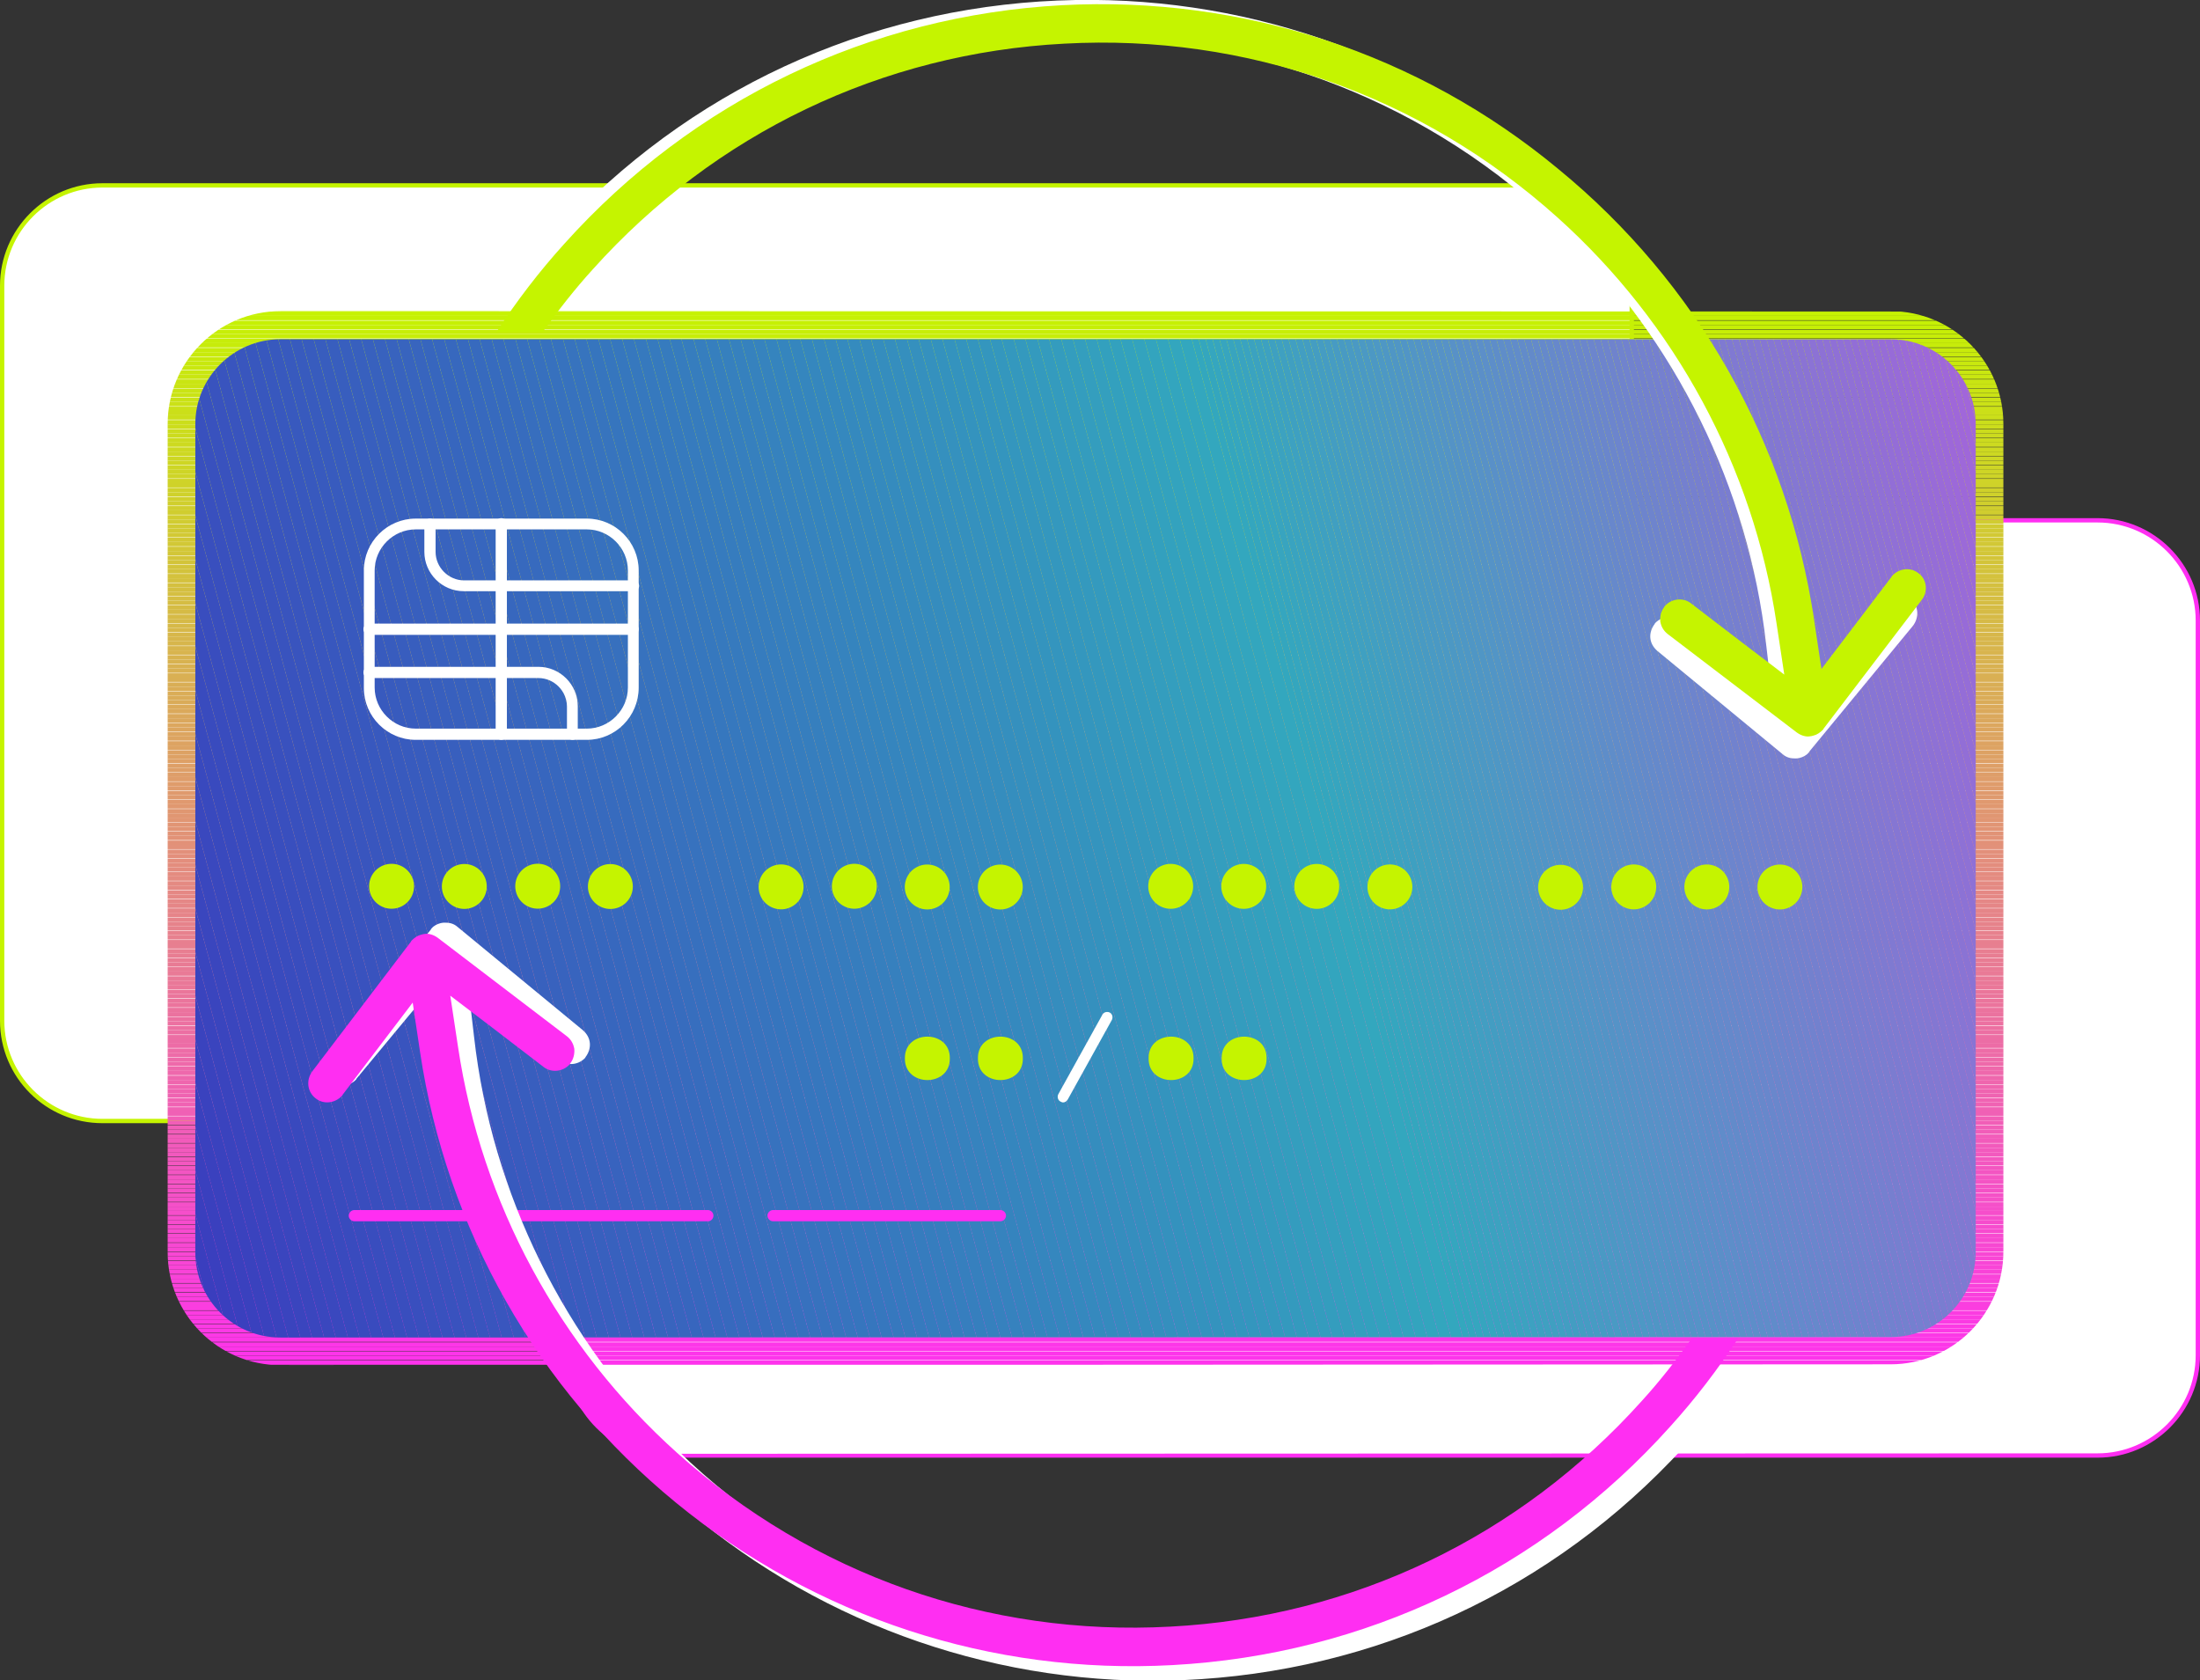 <?xml version="1.0" encoding="utf-8"?>
<!-- Generator: Adobe Illustrator 25.0.1, SVG Export Plug-In . SVG Version: 6.00 Build 0)  -->
<svg version="1.1" id="Layer_1" xmlns="http://www.w3.org/2000/svg" xmlns:xlink="http://www.w3.org/1999/xlink" x="0px" y="0px"
	 width="509.1px" height="388.8px" viewBox="0 0 509.1 388.8" style="enable-background:new 0 0 509.1 388.8;" xml:space="preserve"
	>
<rect x="0" y="0" width="509.1" height="388.8" fill="#333333" stroke="none"/>
<style type="text/css">
	.st0{fill:#FFFFFF;}
	.st1{fill:#C5F400;}
	.st2{fill:#FF2EF2;}
	.st3{clip-path:url(#SVGID_2_);fill:#C5F202;}
	.st4{clip-path:url(#SVGID_2_);fill:#C6F203;}
	.st5{clip-path:url(#SVGID_2_);fill:#C6F104;}
	.st6{clip-path:url(#SVGID_2_);fill:#C6F005;}
	.st7{clip-path:url(#SVGID_2_);fill:#C6EF06;}
	.st8{clip-path:url(#SVGID_2_);fill:#C7EE07;}
	.st9{clip-path:url(#SVGID_2_);fill:#C7ED08;}
	.st10{clip-path:url(#SVGID_2_);fill:#C7ED09;}
	.st11{clip-path:url(#SVGID_2_);fill:#C7EC0A;}
	.st12{clip-path:url(#SVGID_2_);fill:#C8EB0B;}
	.st13{clip-path:url(#SVGID_2_);fill:#C8EA0C;}
	.st14{clip-path:url(#SVGID_2_);fill:#C8E90D;}
	.st15{clip-path:url(#SVGID_2_);fill:#C8E80E;}
	.st16{clip-path:url(#SVGID_2_);fill:#C9E80F;}
	.st17{clip-path:url(#SVGID_2_);fill:#C9E710;}
	.st18{clip-path:url(#SVGID_2_);fill:#C9E611;}
	.st19{clip-path:url(#SVGID_2_);fill:#C9E512;}
	.st20{clip-path:url(#SVGID_2_);fill:#CAE413;}
	.st21{clip-path:url(#SVGID_2_);fill:#CAE414;}
	.st22{clip-path:url(#SVGID_2_);fill:#CAE315;}
	.st23{clip-path:url(#SVGID_2_);fill:#CAE216;}
	.st24{clip-path:url(#SVGID_2_);fill:#CBE117;}
	.st25{clip-path:url(#SVGID_2_);fill:#CBE018;}
	.st26{clip-path:url(#SVGID_2_);fill:#CBDF19;}
	.st27{clip-path:url(#SVGID_2_);fill:#CBDF1A;}
	.st28{clip-path:url(#SVGID_2_);fill:#CBDE1B;}
	.st29{clip-path:url(#SVGID_2_);fill:#CCDD1C;}
	.st30{clip-path:url(#SVGID_2_);fill:#CCDC1D;}
	.st31{clip-path:url(#SVGID_2_);fill:#CCDB1E;}
	.st32{clip-path:url(#SVGID_2_);fill:#CCDB1F;}
	.st33{clip-path:url(#SVGID_2_);fill:#CDDA20;}
	.st34{clip-path:url(#SVGID_2_);fill:#CDD921;}
	.st35{clip-path:url(#SVGID_2_);fill:#CDD822;}
	.st36{clip-path:url(#SVGID_2_);fill:#CDD723;}
	.st37{clip-path:url(#SVGID_2_);fill:#CED624;}
	.st38{clip-path:url(#SVGID_2_);fill:#CED625;}
	.st39{clip-path:url(#SVGID_2_);fill:#CED526;}
	.st40{clip-path:url(#SVGID_2_);fill:#CED427;}
	.st41{clip-path:url(#SVGID_2_);fill:#CFD328;}
	.st42{clip-path:url(#SVGID_2_);fill:#CFD229;}
	.st43{clip-path:url(#SVGID_2_);fill:#CFD12A;}
	.st44{clip-path:url(#SVGID_2_);fill:#CFD12B;}
	.st45{clip-path:url(#SVGID_2_);fill:#D0D02C;}
	.st46{clip-path:url(#SVGID_2_);fill:#D0CF2D;}
	.st47{clip-path:url(#SVGID_2_);fill:#D0CE2E;}
	.st48{clip-path:url(#SVGID_2_);fill:#D0CD2F;}
	.st49{clip-path:url(#SVGID_2_);fill:#D1CD30;}
	.st50{clip-path:url(#SVGID_2_);fill:#D1CC31;}
	.st51{clip-path:url(#SVGID_2_);fill:#D1CB32;}
	.st52{clip-path:url(#SVGID_2_);fill:#D1CA33;}
	.st53{clip-path:url(#SVGID_2_);fill:#D2C934;}
	.st54{clip-path:url(#SVGID_2_);fill:#D2C835;}
	.st55{clip-path:url(#SVGID_2_);fill:#D2C836;}
	.st56{clip-path:url(#SVGID_2_);fill:#D2C737;}
	.st57{clip-path:url(#SVGID_2_);fill:#D2C638;}
	.st58{clip-path:url(#SVGID_2_);fill:#D3C539;}
	.st59{clip-path:url(#SVGID_2_);fill:#D3C43A;}
	.st60{clip-path:url(#SVGID_2_);fill:#D3C43B;}
	.st61{clip-path:url(#SVGID_2_);fill:#D3C33C;}
	.st62{clip-path:url(#SVGID_2_);fill:#D4C23D;}
	.st63{clip-path:url(#SVGID_2_);fill:#D4C13E;}
	.st64{clip-path:url(#SVGID_2_);fill:#D4C03F;}
	.st65{clip-path:url(#SVGID_2_);fill:#D4BF40;}
	.st66{clip-path:url(#SVGID_2_);fill:#D5BF41;}
	.st67{clip-path:url(#SVGID_2_);fill:#D5BE42;}
	.st68{clip-path:url(#SVGID_2_);fill:#D5BD43;}
	.st69{clip-path:url(#SVGID_2_);fill:#D5BC44;}
	.st70{clip-path:url(#SVGID_2_);fill:#D6BB45;}
	.st71{clip-path:url(#SVGID_2_);fill:#D6BA46;}
	.st72{clip-path:url(#SVGID_2_);fill:#D6BA47;}
	.st73{clip-path:url(#SVGID_2_);fill:#D6B948;}
	.st74{clip-path:url(#SVGID_2_);fill:#D7B849;}
	.st75{clip-path:url(#SVGID_2_);fill:#D7B74A;}
	.st76{clip-path:url(#SVGID_2_);fill:#D7B64B;}
	.st77{clip-path:url(#SVGID_2_);fill:#D7B64C;}
	.st78{clip-path:url(#SVGID_2_);fill:#D8B54D;}
	.st79{clip-path:url(#SVGID_2_);fill:#D8B44E;}
	.st80{clip-path:url(#SVGID_2_);fill:#D8B34F;}
	.st81{clip-path:url(#SVGID_2_);fill:#D8B250;}
	.st82{clip-path:url(#SVGID_2_);fill:#D8B151;}
	.st83{clip-path:url(#SVGID_2_);fill:#D9B152;}
	.st84{clip-path:url(#SVGID_2_);fill:#D9B053;}
	.st85{clip-path:url(#SVGID_2_);fill:#D9AF54;}
	.st86{clip-path:url(#SVGID_2_);fill:#D9AE55;}
	.st87{clip-path:url(#SVGID_2_);fill:#DAAD56;}
	.st88{clip-path:url(#SVGID_2_);fill:#DAAD57;}
	.st89{clip-path:url(#SVGID_2_);fill:#DAAC58;}
	.st90{clip-path:url(#SVGID_2_);fill:#DAAB59;}
	.st91{clip-path:url(#SVGID_2_);fill:#DBAA5A;}
	.st92{clip-path:url(#SVGID_2_);fill:#DBA95B;}
	.st93{clip-path:url(#SVGID_2_);fill:#DBA85C;}
	.st94{clip-path:url(#SVGID_2_);fill:#DBA85D;}
	.st95{clip-path:url(#SVGID_2_);fill:#DCA75E;}
	.st96{clip-path:url(#SVGID_2_);fill:#DCA65F;}
	.st97{clip-path:url(#SVGID_2_);fill:#DCA560;}
	.st98{clip-path:url(#SVGID_2_);fill:#DCA461;}
	.st99{clip-path:url(#SVGID_2_);fill:#DDA362;}
	.st100{clip-path:url(#SVGID_2_);fill:#DDA363;}
	.st101{clip-path:url(#SVGID_2_);fill:#DDA264;}
	.st102{clip-path:url(#SVGID_2_);fill:#DDA165;}
	.st103{clip-path:url(#SVGID_2_);fill:#DEA066;}
	.st104{clip-path:url(#SVGID_2_);fill:#DE9F67;}
	.st105{clip-path:url(#SVGID_2_);fill:#DE9F68;}
	.st106{clip-path:url(#SVGID_2_);fill:#DE9E69;}
	.st107{clip-path:url(#SVGID_2_);fill:#DF9D6A;}
	.st108{clip-path:url(#SVGID_2_);fill:#DF9C6B;}
	.st109{clip-path:url(#SVGID_2_);fill:#DF9B6C;}
	.st110{clip-path:url(#SVGID_2_);fill:#DF9A6D;}
	.st111{clip-path:url(#SVGID_2_);fill:#DF9A6E;}
	.st112{clip-path:url(#SVGID_2_);fill:#E0996F;}
	.st113{clip-path:url(#SVGID_2_);fill:#E09870;}
	.st114{clip-path:url(#SVGID_2_);fill:#E09771;}
	.st115{clip-path:url(#SVGID_2_);fill:#E09672;}
	.st116{clip-path:url(#SVGID_2_);fill:#E19673;}
	.st117{clip-path:url(#SVGID_2_);fill:#E19574;}
	.st118{clip-path:url(#SVGID_2_);fill:#E19475;}
	.st119{clip-path:url(#SVGID_2_);fill:#E19376;}
	.st120{clip-path:url(#SVGID_2_);fill:#E29277;}
	.st121{clip-path:url(#SVGID_2_);fill:#E29178;}
	.st122{clip-path:url(#SVGID_2_);fill:#E2917A;}
	.st123{clip-path:url(#SVGID_2_);fill:#E2907B;}
	.st124{clip-path:url(#SVGID_2_);fill:#E38F7C;}
	.st125{clip-path:url(#SVGID_2_);fill:#E38E7D;}
	.st126{clip-path:url(#SVGID_2_);fill:#E38D7E;}
	.st127{clip-path:url(#SVGID_2_);fill:#E38C7F;}
	.st128{clip-path:url(#SVGID_2_);fill:#E48C80;}
	.st129{clip-path:url(#SVGID_2_);fill:#E48B81;}
	.st130{clip-path:url(#SVGID_2_);fill:#E48A82;}
	.st131{clip-path:url(#SVGID_2_);fill:#E48983;}
	.st132{clip-path:url(#SVGID_2_);fill:#E58884;}
	.st133{clip-path:url(#SVGID_2_);fill:#E58885;}
	.st134{clip-path:url(#SVGID_2_);fill:#E58786;}
	.st135{clip-path:url(#SVGID_2_);fill:#E58687;}
	.st136{clip-path:url(#SVGID_2_);fill:#E58588;}
	.st137{clip-path:url(#SVGID_2_);fill:#E68489;}
	.st138{clip-path:url(#SVGID_2_);fill:#E6838A;}
	.st139{clip-path:url(#SVGID_2_);fill:#E6838B;}
	.st140{clip-path:url(#SVGID_2_);fill:#E6828C;}
	.st141{clip-path:url(#SVGID_2_);fill:#E7818D;}
	.st142{clip-path:url(#SVGID_2_);fill:#E7808E;}
	.st143{clip-path:url(#SVGID_2_);fill:#E77F8F;}
	.st144{clip-path:url(#SVGID_2_);fill:#E77F90;}
	.st145{clip-path:url(#SVGID_2_);fill:#E87E91;}
	.st146{clip-path:url(#SVGID_2_);fill:#E87D92;}
	.st147{clip-path:url(#SVGID_2_);fill:#E87C93;}
	.st148{clip-path:url(#SVGID_2_);fill:#E87B94;}
	.st149{clip-path:url(#SVGID_2_);fill:#E97A95;}
	.st150{clip-path:url(#SVGID_2_);fill:#E97A96;}
	.st151{clip-path:url(#SVGID_2_);fill:#E97997;}
	.st152{clip-path:url(#SVGID_2_);fill:#E97898;}
	.st153{clip-path:url(#SVGID_2_);fill:#EA7799;}
	.st154{clip-path:url(#SVGID_2_);fill:#EA769A;}
	.st155{clip-path:url(#SVGID_2_);fill:#EA759B;}
	.st156{clip-path:url(#SVGID_2_);fill:#EA759C;}
	.st157{clip-path:url(#SVGID_2_);fill:#EB749D;}
	.st158{clip-path:url(#SVGID_2_);fill:#EB739E;}
	.st159{clip-path:url(#SVGID_2_);fill:#EB729F;}
	.st160{clip-path:url(#SVGID_2_);fill:#EB71A0;}
	.st161{clip-path:url(#SVGID_2_);fill:#EC71A1;}
	.st162{clip-path:url(#SVGID_2_);fill:#EC70A2;}
	.st163{clip-path:url(#SVGID_2_);fill:#EC6FA3;}
	.st164{clip-path:url(#SVGID_2_);fill:#EC6EA4;}
	.st165{clip-path:url(#SVGID_2_);fill:#EC6DA5;}
	.st166{clip-path:url(#SVGID_2_);fill:#ED6CA6;}
	.st167{clip-path:url(#SVGID_2_);fill:#ED6CA7;}
	.st168{clip-path:url(#SVGID_2_);fill:#ED6BA8;}
	.st169{clip-path:url(#SVGID_2_);fill:#ED6AA9;}
	.st170{clip-path:url(#SVGID_2_);fill:#EE69AA;}
	.st171{clip-path:url(#SVGID_2_);fill:#EE68AB;}
	.st172{clip-path:url(#SVGID_2_);fill:#EE68AC;}
	.st173{clip-path:url(#SVGID_2_);fill:#EE67AD;}
	.st174{clip-path:url(#SVGID_2_);fill:#EF66AE;}
	.st175{clip-path:url(#SVGID_2_);fill:#EF65AF;}
	.st176{clip-path:url(#SVGID_2_);fill:#EF64B0;}
	.st177{clip-path:url(#SVGID_2_);fill:#EF63B1;}
	.st178{clip-path:url(#SVGID_2_);fill:#F063B2;}
	.st179{clip-path:url(#SVGID_2_);fill:#F062B3;}
	.st180{clip-path:url(#SVGID_2_);fill:#F061B4;}
	.st181{clip-path:url(#SVGID_2_);fill:#F060B5;}
	.st182{clip-path:url(#SVGID_2_);fill:#F15FB6;}
	.st183{clip-path:url(#SVGID_2_);fill:#F15EB7;}
	.st184{clip-path:url(#SVGID_2_);fill:#F15EB8;}
	.st185{clip-path:url(#SVGID_2_);fill:#F15DB9;}
	.st186{clip-path:url(#SVGID_2_);fill:#F25CBA;}
	.st187{clip-path:url(#SVGID_2_);fill:#F25BBB;}
	.st188{clip-path:url(#SVGID_2_);fill:#F25ABC;}
	.st189{clip-path:url(#SVGID_2_);fill:#F25ABD;}
	.st190{clip-path:url(#SVGID_2_);fill:#F259BE;}
	.st191{clip-path:url(#SVGID_2_);fill:#F358BF;}
	.st192{clip-path:url(#SVGID_2_);fill:#F357C0;}
	.st193{clip-path:url(#SVGID_2_);fill:#F356C1;}
	.st194{clip-path:url(#SVGID_2_);fill:#F355C2;}
	.st195{clip-path:url(#SVGID_2_);fill:#F455C3;}
	.st196{clip-path:url(#SVGID_2_);fill:#F454C4;}
	.st197{clip-path:url(#SVGID_2_);fill:#F453C5;}
	.st198{clip-path:url(#SVGID_2_);fill:#F452C6;}
	.st199{clip-path:url(#SVGID_2_);fill:#F551C7;}
	.st200{clip-path:url(#SVGID_2_);fill:#F551C8;}
	.st201{clip-path:url(#SVGID_2_);fill:#F550C9;}
	.st202{clip-path:url(#SVGID_2_);fill:#F54FCA;}
	.st203{clip-path:url(#SVGID_2_);fill:#F64ECB;}
	.st204{clip-path:url(#SVGID_2_);fill:#F64DCC;}
	.st205{clip-path:url(#SVGID_2_);fill:#F64CCD;}
	.st206{clip-path:url(#SVGID_2_);fill:#F64CCE;}
	.st207{clip-path:url(#SVGID_2_);fill:#F74BCF;}
	.st208{clip-path:url(#SVGID_2_);fill:#F74AD0;}
	.st209{clip-path:url(#SVGID_2_);fill:#F749D1;}
	.st210{clip-path:url(#SVGID_2_);fill:#F748D2;}
	.st211{clip-path:url(#SVGID_2_);fill:#F847D3;}
	.st212{clip-path:url(#SVGID_2_);fill:#F847D4;}
	.st213{clip-path:url(#SVGID_2_);fill:#F846D5;}
	.st214{clip-path:url(#SVGID_2_);fill:#F845D6;}
	.st215{clip-path:url(#SVGID_2_);fill:#F944D7;}
	.st216{clip-path:url(#SVGID_2_);fill:#F943D8;}
	.st217{clip-path:url(#SVGID_2_);fill:#F943D9;}
	.st218{clip-path:url(#SVGID_2_);fill:#F942DA;}
	.st219{clip-path:url(#SVGID_2_);fill:#F941DB;}
	.st220{clip-path:url(#SVGID_2_);fill:#FA40DC;}
	.st221{clip-path:url(#SVGID_2_);fill:#FA3FDD;}
	.st222{clip-path:url(#SVGID_2_);fill:#FA3EDE;}
	.st223{clip-path:url(#SVGID_2_);fill:#FA3EDF;}
	.st224{clip-path:url(#SVGID_2_);fill:#FB3DE0;}
	.st225{clip-path:url(#SVGID_2_);fill:#FB3CE1;}
	.st226{clip-path:url(#SVGID_2_);fill:#FB3BE2;}
	.st227{clip-path:url(#SVGID_2_);fill:#FB3AE3;}
	.st228{clip-path:url(#SVGID_2_);fill:#FC3AE4;}
	.st229{clip-path:url(#SVGID_2_);fill:#FC39E5;}
	.st230{clip-path:url(#SVGID_2_);fill:#FC38E6;}
	.st231{clip-path:url(#SVGID_2_);fill:#FC37E7;}
	.st232{clip-path:url(#SVGID_2_);fill:#FD36E8;}
	.st233{clip-path:url(#SVGID_2_);fill:#FD35E9;}
	.st234{clip-path:url(#SVGID_2_);fill:#FD35EA;}
	.st235{clip-path:url(#SVGID_2_);fill:#FD34EB;}
	.st236{clip-path:url(#SVGID_2_);fill:#FE33EC;}
	.st237{clip-path:url(#SVGID_2_);fill:#FE32ED;}
	.st238{clip-path:url(#SVGID_4_);fill:#3A3CBE;}
	.st239{clip-path:url(#SVGID_4_);fill:#3A3DBE;}
	.st240{clip-path:url(#SVGID_4_);fill:#3A3EBE;}
	.st241{clip-path:url(#SVGID_4_);fill:#3A3FBE;}
	.st242{clip-path:url(#SVGID_4_);fill:#3A40BE;}
	.st243{clip-path:url(#SVGID_4_);fill:#3A41BE;}
	.st244{clip-path:url(#SVGID_4_);fill:#3A42BE;}
	.st245{clip-path:url(#SVGID_4_);fill:#3A43BE;}
	.st246{clip-path:url(#SVGID_4_);fill:#3A44BE;}
	.st247{clip-path:url(#SVGID_4_);fill:#3A45BE;}
	.st248{clip-path:url(#SVGID_4_);fill:#3A46BE;}
	.st249{clip-path:url(#SVGID_4_);fill:#3A47BE;}
	.st250{clip-path:url(#SVGID_4_);fill:#3A48BE;}
	.st251{clip-path:url(#SVGID_4_);fill:#3949BE;}
	.st252{clip-path:url(#SVGID_4_);fill:#394ABE;}
	.st253{clip-path:url(#SVGID_4_);fill:#394BBE;}
	.st254{clip-path:url(#SVGID_4_);fill:#394CBE;}
	.st255{clip-path:url(#SVGID_4_);fill:#394DBE;}
	.st256{clip-path:url(#SVGID_4_);fill:#394EBE;}
	.st257{clip-path:url(#SVGID_4_);fill:#394FBE;}
	.st258{clip-path:url(#SVGID_4_);fill:#3950BE;}
	.st259{clip-path:url(#SVGID_4_);fill:#3951BE;}
	.st260{clip-path:url(#SVGID_4_);fill:#3952BE;}
	.st261{clip-path:url(#SVGID_4_);fill:#3953BE;}
	.st262{clip-path:url(#SVGID_4_);fill:#3954BE;}
	.st263{clip-path:url(#SVGID_4_);fill:#3955BE;}
	.st264{clip-path:url(#SVGID_4_);fill:#3956BE;}
	.st265{clip-path:url(#SVGID_4_);fill:#3857BE;}
	.st266{clip-path:url(#SVGID_4_);fill:#3858BE;}
	.st267{clip-path:url(#SVGID_4_);fill:#3859BE;}
	.st268{clip-path:url(#SVGID_4_);fill:#385ABE;}
	.st269{clip-path:url(#SVGID_4_);fill:#385BBE;}
	.st270{clip-path:url(#SVGID_4_);fill:#385CBE;}
	.st271{clip-path:url(#SVGID_4_);fill:#385DBE;}
	.st272{clip-path:url(#SVGID_4_);fill:#385EBE;}
	.st273{clip-path:url(#SVGID_4_);fill:#385FBE;}
	.st274{clip-path:url(#SVGID_4_);fill:#3860BE;}
	.st275{clip-path:url(#SVGID_4_);fill:#3861BE;}
	.st276{clip-path:url(#SVGID_4_);fill:#3862BE;}
	.st277{clip-path:url(#SVGID_4_);fill:#3863BE;}
	.st278{clip-path:url(#SVGID_4_);fill:#3864BE;}
	.st279{clip-path:url(#SVGID_4_);fill:#3865BE;}
	.st280{clip-path:url(#SVGID_4_);fill:#3766BE;}
	.st281{clip-path:url(#SVGID_4_);fill:#3767BE;}
	.st282{clip-path:url(#SVGID_4_);fill:#3768BE;}
	.st283{clip-path:url(#SVGID_4_);fill:#3769BE;}
	.st284{clip-path:url(#SVGID_4_);fill:#376ABE;}
	.st285{clip-path:url(#SVGID_4_);fill:#376BBE;}
	.st286{clip-path:url(#SVGID_4_);fill:#376CBE;}
	.st287{clip-path:url(#SVGID_4_);fill:#376EBE;}
	.st288{clip-path:url(#SVGID_4_);fill:#376FBE;}
	.st289{clip-path:url(#SVGID_4_);fill:#3770BE;}
	.st290{clip-path:url(#SVGID_4_);fill:#3771BE;}
	.st291{clip-path:url(#SVGID_4_);fill:#3772BE;}
	.st292{clip-path:url(#SVGID_4_);fill:#3773BE;}
	.st293{clip-path:url(#SVGID_4_);fill:#3774BE;}
	.st294{clip-path:url(#SVGID_4_);fill:#3675BE;}
	.st295{clip-path:url(#SVGID_4_);fill:#3676BE;}
	.st296{clip-path:url(#SVGID_4_);fill:#3677BE;}
	.st297{clip-path:url(#SVGID_4_);fill:#3678BE;}
	.st298{clip-path:url(#SVGID_4_);fill:#3679BE;}
	.st299{clip-path:url(#SVGID_4_);fill:#367ABE;}
	.st300{clip-path:url(#SVGID_4_);fill:#367BBE;}
	.st301{clip-path:url(#SVGID_4_);fill:#367CBE;}
	.st302{clip-path:url(#SVGID_4_);fill:#367DBE;}
	.st303{clip-path:url(#SVGID_4_);fill:#367EBE;}
	.st304{clip-path:url(#SVGID_4_);fill:#367FBE;}
	.st305{clip-path:url(#SVGID_4_);fill:#3680BE;}
	.st306{clip-path:url(#SVGID_4_);fill:#3681BE;}
	.st307{clip-path:url(#SVGID_4_);fill:#3682BE;}
	.st308{clip-path:url(#SVGID_4_);fill:#3683BE;}
	.st309{clip-path:url(#SVGID_4_);fill:#3584BE;}
	.st310{clip-path:url(#SVGID_4_);fill:#3585BE;}
	.st311{clip-path:url(#SVGID_4_);fill:#3586BE;}
	.st312{clip-path:url(#SVGID_4_);fill:#3587BE;}
	.st313{clip-path:url(#SVGID_4_);fill:#3588BE;}
	.st314{clip-path:url(#SVGID_4_);fill:#3589BE;}
	.st315{clip-path:url(#SVGID_4_);fill:#358ABE;}
	.st316{clip-path:url(#SVGID_4_);fill:#358BBE;}
	.st317{clip-path:url(#SVGID_4_);fill:#358CBE;}
	.st318{clip-path:url(#SVGID_4_);fill:#358DBE;}
	.st319{clip-path:url(#SVGID_4_);fill:#358EBE;}
	.st320{clip-path:url(#SVGID_4_);fill:#358FBE;}
	.st321{clip-path:url(#SVGID_4_);fill:#3590BE;}
	.st322{clip-path:url(#SVGID_4_);fill:#3591BE;}
	.st323{clip-path:url(#SVGID_4_);fill:#3492BE;}
	.st324{clip-path:url(#SVGID_4_);fill:#3493BE;}
	.st325{clip-path:url(#SVGID_4_);fill:#3494BE;}
	.st326{clip-path:url(#SVGID_4_);fill:#3495BE;}
	.st327{clip-path:url(#SVGID_4_);fill:#3496BE;}
	.st328{clip-path:url(#SVGID_4_);fill:#3497BE;}
	.st329{clip-path:url(#SVGID_4_);fill:#3498BE;}
	.st330{clip-path:url(#SVGID_4_);fill:#3499BE;}
	.st331{clip-path:url(#SVGID_4_);fill:#349ABE;}
	.st332{clip-path:url(#SVGID_4_);fill:#349BBE;}
	.st333{clip-path:url(#SVGID_4_);fill:#349CBE;}
	.st334{clip-path:url(#SVGID_4_);fill:#349DBE;}
	.st335{clip-path:url(#SVGID_4_);fill:#349EBE;}
	.st336{clip-path:url(#SVGID_4_);fill:#349FBE;}
	.st337{clip-path:url(#SVGID_4_);fill:#33A0BE;}
	.st338{clip-path:url(#SVGID_4_);fill:#33A1BE;}
	.st339{clip-path:url(#SVGID_4_);fill:#33A2BE;}
	.st340{clip-path:url(#SVGID_4_);fill:#33A3BE;}
	.st341{clip-path:url(#SVGID_4_);fill:#33A4BE;}
	.st342{clip-path:url(#SVGID_4_);fill:#33A5BE;}
	.st343{clip-path:url(#SVGID_4_);fill:#33A6BE;}
	.st344{clip-path:url(#SVGID_4_);fill:#33A7BE;}
	.st345{clip-path:url(#SVGID_4_);fill:#34A6BE;}
	.st346{clip-path:url(#SVGID_4_);fill:#35A6BF;}
	.st347{clip-path:url(#SVGID_4_);fill:#36A5BF;}
	.st348{clip-path:url(#SVGID_4_);fill:#37A5BF;}
	.st349{clip-path:url(#SVGID_4_);fill:#38A4BF;}
	.st350{clip-path:url(#SVGID_4_);fill:#39A3C0;}
	.st351{clip-path:url(#SVGID_4_);fill:#3AA3C0;}
	.st352{clip-path:url(#SVGID_4_);fill:#3BA2C0;}
	.st353{clip-path:url(#SVGID_4_);fill:#3CA2C0;}
	.st354{clip-path:url(#SVGID_4_);fill:#3DA1C1;}
	.st355{clip-path:url(#SVGID_4_);fill:#3EA0C1;}
	.st356{clip-path:url(#SVGID_4_);fill:#3FA0C1;}
	.st357{clip-path:url(#SVGID_4_);fill:#409FC1;}
	.st358{clip-path:url(#SVGID_4_);fill:#419FC2;}
	.st359{clip-path:url(#SVGID_4_);fill:#429EC2;}
	.st360{clip-path:url(#SVGID_4_);fill:#439DC2;}
	.st361{clip-path:url(#SVGID_4_);fill:#449DC2;}
	.st362{clip-path:url(#SVGID_4_);fill:#459CC3;}
	.st363{clip-path:url(#SVGID_4_);fill:#469CC3;}
	.st364{clip-path:url(#SVGID_4_);fill:#479BC3;}
	.st365{clip-path:url(#SVGID_4_);fill:#489AC3;}
	.st366{clip-path:url(#SVGID_4_);fill:#499AC4;}
	.st367{clip-path:url(#SVGID_4_);fill:#4A99C4;}
	.st368{clip-path:url(#SVGID_4_);fill:#4B99C4;}
	.st369{clip-path:url(#SVGID_4_);fill:#4C98C4;}
	.st370{clip-path:url(#SVGID_4_);fill:#4D98C5;}
	.st371{clip-path:url(#SVGID_4_);fill:#4E97C5;}
	.st372{clip-path:url(#SVGID_4_);fill:#4F96C5;}
	.st373{clip-path:url(#SVGID_4_);fill:#5096C5;}
	.st374{clip-path:url(#SVGID_4_);fill:#5195C6;}
	.st375{clip-path:url(#SVGID_4_);fill:#5295C6;}
	.st376{clip-path:url(#SVGID_4_);fill:#5394C6;}
	.st377{clip-path:url(#SVGID_4_);fill:#5493C6;}
	.st378{clip-path:url(#SVGID_4_);fill:#5593C7;}
	.st379{clip-path:url(#SVGID_4_);fill:#5692C7;}
	.st380{clip-path:url(#SVGID_4_);fill:#5792C7;}
	.st381{clip-path:url(#SVGID_4_);fill:#5891C7;}
	.st382{clip-path:url(#SVGID_4_);fill:#5990C8;}
	.st383{clip-path:url(#SVGID_4_);fill:#5A90C8;}
	.st384{clip-path:url(#SVGID_4_);fill:#5B8FC8;}
	.st385{clip-path:url(#SVGID_4_);fill:#5C8FC9;}
	.st386{clip-path:url(#SVGID_4_);fill:#5D8EC9;}
	.st387{clip-path:url(#SVGID_4_);fill:#5E8DC9;}
	.st388{clip-path:url(#SVGID_4_);fill:#5F8DC9;}
	.st389{clip-path:url(#SVGID_4_);fill:#608CCA;}
	.st390{clip-path:url(#SVGID_4_);fill:#618CCA;}
	.st391{clip-path:url(#SVGID_4_);fill:#628BCA;}
	.st392{clip-path:url(#SVGID_4_);fill:#638ACA;}
	.st393{clip-path:url(#SVGID_4_);fill:#648ACB;}
	.st394{clip-path:url(#SVGID_4_);fill:#6589CB;}
	.st395{clip-path:url(#SVGID_4_);fill:#6689CB;}
	.st396{clip-path:url(#SVGID_4_);fill:#6788CB;}
	.st397{clip-path:url(#SVGID_4_);fill:#6887CC;}
	.st398{clip-path:url(#SVGID_4_);fill:#6987CC;}
	.st399{clip-path:url(#SVGID_4_);fill:#6A86CC;}
	.st400{clip-path:url(#SVGID_4_);fill:#6B86CC;}
	.st401{clip-path:url(#SVGID_4_);fill:#6C85CD;}
	.st402{clip-path:url(#SVGID_4_);fill:#6D84CD;}
	.st403{clip-path:url(#SVGID_4_);fill:#6E84CD;}
	.st404{clip-path:url(#SVGID_4_);fill:#6F83CD;}
	.st405{clip-path:url(#SVGID_4_);fill:#7083CE;}
	.st406{clip-path:url(#SVGID_4_);fill:#7182CE;}
	.st407{clip-path:url(#SVGID_4_);fill:#7281CE;}
	.st408{clip-path:url(#SVGID_4_);fill:#7381CE;}
	.st409{clip-path:url(#SVGID_4_);fill:#7480CF;}
	.st410{clip-path:url(#SVGID_4_);fill:#7580CF;}
	.st411{clip-path:url(#SVGID_4_);fill:#767FCF;}
	.st412{clip-path:url(#SVGID_4_);fill:#777ECF;}
	.st413{clip-path:url(#SVGID_4_);fill:#787ED0;}
	.st414{clip-path:url(#SVGID_4_);fill:#797DD0;}
	.st415{clip-path:url(#SVGID_4_);fill:#7A7DD0;}
	.st416{clip-path:url(#SVGID_4_);fill:#7B7CD0;}
	.st417{clip-path:url(#SVGID_4_);fill:#7C7BD1;}
	.st418{clip-path:url(#SVGID_4_);fill:#7D7BD1;}
	.st419{clip-path:url(#SVGID_4_);fill:#7E7AD1;}
	.st420{clip-path:url(#SVGID_4_);fill:#7F7AD1;}
	.st421{clip-path:url(#SVGID_4_);fill:#8079D2;}
	.st422{clip-path:url(#SVGID_4_);fill:#8179D2;}
	.st423{clip-path:url(#SVGID_4_);fill:#8278D2;}
	.st424{clip-path:url(#SVGID_4_);fill:#8377D2;}
	.st425{clip-path:url(#SVGID_4_);fill:#8477D3;}
	.st426{clip-path:url(#SVGID_4_);fill:#8576D3;}
	.st427{clip-path:url(#SVGID_4_);fill:#8676D3;}
	.st428{clip-path:url(#SVGID_4_);fill:#8775D4;}
	.st429{clip-path:url(#SVGID_4_);fill:#8874D4;}
	.st430{clip-path:url(#SVGID_4_);fill:#8974D4;}
	.st431{clip-path:url(#SVGID_4_);fill:#8A73D4;}
	.st432{clip-path:url(#SVGID_4_);fill:#8B73D5;}
	.st433{clip-path:url(#SVGID_4_);fill:#8C72D5;}
	.st434{clip-path:url(#SVGID_4_);fill:#8D71D5;}
	.st435{clip-path:url(#SVGID_4_);fill:#8E71D5;}
	.st436{clip-path:url(#SVGID_4_);fill:#8F70D6;}
	.st437{clip-path:url(#SVGID_4_);fill:#9070D6;}
	.st438{clip-path:url(#SVGID_4_);fill:#916FD6;}
	.st439{clip-path:url(#SVGID_4_);fill:#926ED6;}
	.st440{clip-path:url(#SVGID_4_);fill:#936ED7;}
	.st441{clip-path:url(#SVGID_4_);fill:#946DD7;}
	.st442{clip-path:url(#SVGID_4_);fill:#956DD7;}
	.st443{clip-path:url(#SVGID_4_);fill:#966CD7;}
	.st444{clip-path:url(#SVGID_4_);fill:#976BD8;}
	.st445{clip-path:url(#SVGID_4_);fill:#986BD8;}
	.st446{clip-path:url(#SVGID_4_);fill:#9A6AD8;}
	.st447{clip-path:url(#SVGID_4_);fill:#9B6AD8;}
	.st448{clip-path:url(#SVGID_4_);fill:#9C69D9;}
	.st449{clip-path:url(#SVGID_4_);fill:#9D68D9;}
	.st450{clip-path:url(#SVGID_4_);fill:#9E68D9;}
	.st451{clip-path:url(#SVGID_4_);fill:#9F67D9;}
	.st452{clip-path:url(#SVGID_4_);fill:#A067DA;}
	.st453{clip-path:url(#SVGID_4_);fill:#A166DA;}
	.st454{clip-path:url(#SVGID_4_);fill:#A265DA;}
	.st455{clip-path:url(#SVGID_4_);fill:#A365DA;}
	.st456{clip-path:url(#SVGID_4_);fill:#A464DB;}
	.st457{clip-path:url(#SVGID_4_);fill:#A564DB;}
</style>
<g>
	<g>
		<path class="st0" d="M23.7,259.4c-12.8,0-23.2-10.4-23.2-23.2V66.1c0-12.8,10.4-23.2,23.2-23.2h330.7c12.8,0,23.2,10.4,23.2,23.2
			v170c0,12.8-10.4,23.2-23.2,23.2L23.7,259.4L23.7,259.4z"/>
		<path class="st1" d="M23.7,259.9L23.7,259.9C10.6,259.9,0,249.3,0,236.2V66.1c0-13,10.6-23.7,23.7-23.7h330.7
			c13,0,23.7,10.6,23.7,23.7v170c0,13-10.6,23.7-23.7,23.7L23.7,259.9z M23.7,43.4c-12.5,0-22.7,10.2-22.7,22.7v170.1
			c0,12.5,10.2,22.7,22.7,22.7h0l330.7-0.1c12.5,0,22.7-10.2,22.7-22.7v-170c0-12.5-10.2-22.7-22.7-22.7H23.7z"/>
	</g>
	<g>
		<path class="st0" d="M154.7,336.9c-12.8,0-23.2-10.4-23.2-23.2V143.6c0-12.8,10.4-23.2,23.2-23.2h330.7
			c12.8,0,23.2,10.4,23.2,23.2v170c0,12.8-10.4,23.2-23.2,23.2L154.7,336.9L154.7,336.9z"/>
		<path class="st2" d="M154.7,337.3L154.7,337.3c-13.1,0-23.7-10.6-23.7-23.7V143.6c0-13,10.6-23.7,23.7-23.7h330.7
			c13,0,23.7,10.6,23.7,23.7v170c0,13-10.6,23.7-23.7,23.7L154.7,337.3z M154.7,120.9c-12.5,0-22.7,10.2-22.7,22.7v170.1
			c0,12.5,10.2,22.7,22.7,22.7h0l330.7-0.1c12.5,0,22.7-10.2,22.7-22.7v-170c0-12.5-10.2-22.7-22.7-22.7H154.7z"/>
	</g>
	<g>
		<g>
			<defs>
				<path id="SVGID_1_" d="M64.9,315.9c-14.4,0-26.1-11.7-26.1-26.1V98.1C38.8,83.7,50.5,72,64.9,72h372.6
					c14.4,0,26.1,11.7,26.1,26.1v191.5c0,14.4-11.7,26.1-26.1,26.1L64.9,315.9L64.9,315.9z"/>
			</defs>
			<clipPath id="SVGID_2_">
				<use xlink:href="#SVGID_1_"  style="overflow:visible;"/>
			</clipPath>
			<polygon class="st3" points="463.7,72 38.8,72.1 38.8,72 463.7,72 			"/>
			<rect x="38.8" y="72.1" class="st4" width="424.9" height="1"/>
			<rect x="38.8" y="73.1" class="st5" width="424.9" height="1"/>
			<rect x="38.8" y="74.2" class="st6" width="424.9" height="1"/>
			<rect x="38.8" y="75.2" class="st7" width="424.9" height="1"/>
			<rect x="38.8" y="76.3" class="st8" width="424.9" height="1"/>
			<rect x="38.8" y="77.3" class="st9" width="424.9" height="1"/>
			<rect x="38.8" y="78.4" class="st10" width="424.9" height="1"/>
			<rect x="38.8" y="79.4" class="st11" width="424.9" height="1"/>
			<rect x="38.8" y="80.5" class="st12" width="424.9" height="1"/>
			<rect x="38.8" y="81.5" class="st13" width="424.9" height="1"/>
			<rect x="38.8" y="82.6" class="st14" width="424.9" height="1"/>
			<rect x="38.8" y="83.6" class="st15" width="424.9" height="1"/>
			<rect x="38.8" y="84.6" class="st16" width="424.9" height="1"/>
			<rect x="38.8" y="85.7" class="st17" width="424.9" height="1"/>
			<rect x="38.8" y="86.7" class="st18" width="424.9" height="1"/>
			<rect x="38.8" y="87.8" class="st19" width="424.9" height="1"/>
			<rect x="38.8" y="88.8" class="st20" width="424.9" height="1"/>
			<rect x="38.8" y="89.9" class="st21" width="424.9" height="1"/>
			<rect x="38.8" y="90.9" class="st22" width="424.9" height="1"/>
			<rect x="38.8" y="92" class="st23" width="424.9" height="1"/>
			<rect x="38.8" y="93" class="st24" width="424.9" height="1"/>
			<rect x="38.8" y="94.1" class="st25" width="424.9" height="1"/>
			<rect x="38.8" y="95.1" class="st26" width="424.9" height="1"/>
			<rect x="38.8" y="96.1" class="st27" width="424.9" height="1"/>
			<rect x="38.8" y="97.2" class="st28" width="424.9" height="1"/>
			<rect x="38.8" y="98.2" class="st29" width="424.9" height="1"/>
			<rect x="38.8" y="99.3" class="st30" width="424.9" height="1"/>
			<rect x="38.8" y="100.3" class="st31" width="424.9" height="1"/>
			<rect x="38.8" y="101.4" class="st32" width="424.9" height="1"/>
			<rect x="38.8" y="102.4" class="st33" width="424.9" height="1"/>
			<rect x="38.8" y="103.5" class="st34" width="424.9" height="1"/>
			<rect x="38.8" y="104.5" class="st35" width="424.9" height="1"/>
			<rect x="38.8" y="105.6" class="st36" width="424.9" height="1"/>
			<rect x="38.8" y="106.6" class="st37" width="424.9" height="1"/>
			<rect x="38.8" y="107.7" class="st38" width="424.9" height="1"/>
			<rect x="38.8" y="108.7" class="st39" width="424.9" height="1"/>
			<rect x="38.8" y="109.7" class="st40" width="424.9" height="1"/>
			<rect x="38.8" y="110.8" class="st41" width="424.9" height="1"/>
			<rect x="38.8" y="111.8" class="st42" width="424.9" height="1"/>
			<rect x="38.8" y="112.9" class="st43" width="424.9" height="1"/>
			<rect x="38.8" y="113.9" class="st44" width="424.9" height="1"/>
			<rect x="38.8" y="115" class="st45" width="424.9" height="1"/>
			<rect x="38.8" y="116" class="st46" width="424.9" height="1"/>
			<rect x="38.8" y="117.1" class="st47" width="424.9" height="1"/>
			<rect x="38.8" y="118.1" class="st48" width="424.9" height="1"/>
			<rect x="38.8" y="119.2" class="st49" width="424.9" height="1"/>
			<rect x="38.8" y="120.2" class="st50" width="424.9" height="1"/>
			<rect x="38.8" y="121.3" class="st51" width="424.9" height="1"/>
			<rect x="38.8" y="122.3" class="st52" width="424.9" height="1"/>
			<rect x="38.8" y="123.3" class="st53" width="424.9" height="1"/>
			<rect x="38.8" y="124.4" class="st54" width="424.9" height="1"/>
			<rect x="38.8" y="125.4" class="st55" width="424.9" height="1"/>
			<rect x="38.8" y="126.5" class="st56" width="424.9" height="1"/>
			<rect x="38.8" y="127.5" class="st57" width="424.9" height="1"/>
			<rect x="38.8" y="128.6" class="st58" width="424.9" height="1"/>
			<rect x="38.8" y="129.6" class="st59" width="424.9" height="1"/>
			<rect x="38.8" y="130.7" class="st60" width="424.9" height="1"/>
			<rect x="38.8" y="131.7" class="st61" width="424.9" height="1"/>
			<rect x="38.8" y="132.8" class="st62" width="424.9" height="1"/>
			<rect x="38.8" y="133.8" class="st63" width="424.9" height="1"/>
			<rect x="38.8" y="134.9" class="st64" width="424.9" height="1"/>
			<rect x="38.8" y="135.9" class="st65" width="424.9" height="1"/>
			<rect x="38.8" y="136.9" class="st66" width="424.9" height="1"/>
			<rect x="38.8" y="138" class="st67" width="424.9" height="1"/>
			<rect x="38.8" y="139" class="st68" width="424.9" height="1"/>
			<rect x="38.8" y="140.1" class="st69" width="424.9" height="1"/>
			<rect x="38.8" y="141.1" class="st70" width="424.9" height="1"/>
			<rect x="38.8" y="142.2" class="st71" width="424.9" height="1"/>
			<rect x="38.8" y="143.2" class="st72" width="424.9" height="1"/>
			<rect x="38.8" y="144.3" class="st73" width="424.9" height="1"/>
			<rect x="38.8" y="145.3" class="st74" width="424.9" height="1"/>
			<rect x="38.8" y="146.4" class="st75" width="424.9" height="1"/>
			<rect x="38.8" y="147.4" class="st76" width="424.9" height="1"/>
			<rect x="38.8" y="148.4" class="st77" width="424.9" height="1"/>
			<rect x="38.8" y="149.5" class="st78" width="424.9" height="1"/>
			<rect x="38.8" y="150.5" class="st79" width="424.9" height="1"/>
			<rect x="38.8" y="151.6" class="st80" width="424.9" height="1"/>
			<rect x="38.8" y="152.6" class="st81" width="424.9" height="1"/>
			<rect x="38.8" y="153.7" class="st82" width="424.9" height="1"/>
			<rect x="38.8" y="154.7" class="st83" width="424.9" height="1"/>
			<rect x="38.8" y="155.8" class="st84" width="424.9" height="1"/>
			<rect x="38.8" y="156.8" class="st85" width="424.9" height="1"/>
			<rect x="38.8" y="157.9" class="st86" width="424.9" height="1"/>
			<rect x="38.8" y="158.9" class="st87" width="424.9" height="1"/>
			<rect x="38.8" y="160" class="st88" width="424.9" height="1"/>
			<rect x="38.8" y="161" class="st89" width="424.9" height="1"/>
			<rect x="38.8" y="162" class="st90" width="424.9" height="1"/>
			<rect x="38.8" y="163.1" class="st91" width="424.9" height="1"/>
			<rect x="38.8" y="164.1" class="st92" width="424.9" height="1"/>
			<rect x="38.8" y="165.2" class="st93" width="424.9" height="1"/>
			<rect x="38.8" y="166.2" class="st94" width="424.9" height="1"/>
			<rect x="38.8" y="167.3" class="st95" width="424.9" height="1"/>
			<rect x="38.8" y="168.3" class="st96" width="424.9" height="1"/>
			<rect x="38.8" y="169.4" class="st97" width="424.9" height="1"/>
			<rect x="38.8" y="170.4" class="st98" width="424.9" height="1"/>
			<rect x="38.8" y="171.5" class="st99" width="424.9" height="1"/>
			<rect x="38.8" y="172.5" class="st100" width="424.9" height="1"/>
			<rect x="38.8" y="173.6" class="st101" width="424.9" height="1"/>
			<rect x="38.8" y="174.6" class="st102" width="424.9" height="1"/>
			<rect x="38.8" y="175.6" class="st103" width="424.9" height="1"/>
			<rect x="38.8" y="176.7" class="st104" width="424.9" height="1"/>
			<rect x="38.8" y="177.7" class="st105" width="424.9" height="1"/>
			<rect x="38.8" y="178.8" class="st106" width="424.9" height="1"/>
			<rect x="38.8" y="179.8" class="st107" width="424.9" height="1"/>
			<rect x="38.8" y="180.9" class="st108" width="424.9" height="1"/>
			<rect x="38.8" y="181.9" class="st109" width="424.9" height="1"/>
			<rect x="38.8" y="183" class="st110" width="424.9" height="1"/>
			<rect x="38.8" y="184" class="st111" width="424.9" height="1"/>
			<rect x="38.8" y="185.1" class="st112" width="424.9" height="1"/>
			<rect x="38.8" y="186.1" class="st113" width="424.9" height="1"/>
			<rect x="38.8" y="187.2" class="st114" width="424.9" height="1"/>
			<rect x="38.8" y="188.2" class="st115" width="424.9" height="1"/>
			<rect x="38.8" y="189.2" class="st116" width="424.9" height="1"/>
			<rect x="38.8" y="190.3" class="st117" width="424.9" height="1"/>
			<rect x="38.8" y="191.3" class="st118" width="424.9" height="1"/>
			<rect x="38.8" y="192.4" class="st119" width="424.9" height="1"/>
			<rect x="38.8" y="193.4" class="st120" width="424.9" height="1"/>
			<rect x="38.8" y="194.5" class="st121" width="424.9" height="1"/>
			<rect x="38.8" y="195.5" class="st122" width="424.9" height="1"/>
			<rect x="38.8" y="196.6" class="st123" width="424.9" height="1"/>
			<rect x="38.8" y="197.6" class="st124" width="424.9" height="1"/>
			<rect x="38.8" y="198.7" class="st125" width="424.9" height="1"/>
			<rect x="38.8" y="199.7" class="st126" width="424.9" height="1"/>
			<rect x="38.8" y="200.7" class="st127" width="424.9" height="1"/>
			<rect x="38.8" y="201.8" class="st128" width="424.9" height="1"/>
			<rect x="38.8" y="202.8" class="st129" width="424.9" height="1"/>
			<rect x="38.8" y="203.9" class="st130" width="424.9" height="1"/>
			<rect x="38.8" y="204.9" class="st131" width="424.9" height="1"/>
			<rect x="38.8" y="206" class="st132" width="424.9" height="1"/>
			<rect x="38.8" y="207" class="st133" width="424.9" height="1"/>
			<rect x="38.8" y="208.1" class="st134" width="424.9" height="1"/>
			<rect x="38.8" y="209.1" class="st135" width="424.9" height="1"/>
			<rect x="38.8" y="210.2" class="st136" width="424.9" height="1"/>
			<rect x="38.8" y="211.2" class="st137" width="424.9" height="1"/>
			<rect x="38.8" y="212.3" class="st138" width="424.9" height="1"/>
			<rect x="38.8" y="213.3" class="st139" width="424.9" height="1"/>
			<rect x="38.8" y="214.3" class="st140" width="424.9" height="1"/>
			<rect x="38.8" y="215.4" class="st141" width="424.9" height="1"/>
			<rect x="38.8" y="216.4" class="st142" width="424.9" height="1"/>
			<rect x="38.8" y="217.5" class="st143" width="424.9" height="1"/>
			<rect x="38.8" y="218.5" class="st144" width="424.9" height="1"/>
			<rect x="38.8" y="219.6" class="st145" width="424.9" height="1"/>
			<rect x="38.8" y="220.6" class="st146" width="424.9" height="1"/>
			<rect x="38.8" y="221.7" class="st147" width="424.9" height="1"/>
			<rect x="38.8" y="222.7" class="st148" width="424.9" height="1"/>
			<rect x="38.8" y="223.8" class="st149" width="424.9" height="1"/>
			<rect x="38.8" y="224.8" class="st150" width="424.9" height="1"/>
			<rect x="38.8" y="225.9" class="st151" width="424.9" height="1"/>
			<rect x="38.8" y="226.9" class="st152" width="424.9" height="1"/>
			<rect x="38.8" y="227.9" class="st153" width="424.9" height="1"/>
			<rect x="38.8" y="229" class="st154" width="424.9" height="1"/>
			<rect x="38.8" y="230" class="st155" width="424.9" height="1"/>
			<rect x="38.8" y="231.1" class="st156" width="424.9" height="1"/>
			<rect x="38.8" y="232.1" class="st157" width="424.9" height="1"/>
			<rect x="38.8" y="233.2" class="st158" width="424.9" height="1"/>
			<rect x="38.8" y="234.2" class="st159" width="424.9" height="1"/>
			<rect x="38.8" y="235.3" class="st160" width="424.9" height="1"/>
			<rect x="38.8" y="236.3" class="st161" width="424.9" height="1"/>
			<rect x="38.8" y="237.4" class="st162" width="424.9" height="1"/>
			<rect x="38.8" y="238.4" class="st163" width="424.9" height="1"/>
			<rect x="38.8" y="239.5" class="st164" width="424.9" height="1"/>
			<rect x="38.8" y="240.5" class="st165" width="424.9" height="1"/>
			<rect x="38.8" y="241.5" class="st166" width="424.9" height="1"/>
			<rect x="38.8" y="242.6" class="st167" width="424.9" height="1"/>
			<rect x="38.8" y="243.6" class="st168" width="424.9" height="1"/>
			<rect x="38.8" y="244.7" class="st169" width="424.9" height="1"/>
			<rect x="38.8" y="245.7" class="st170" width="424.9" height="1"/>
			<rect x="38.8" y="246.8" class="st171" width="424.9" height="1"/>
			<rect x="38.8" y="247.8" class="st172" width="424.9" height="1"/>
			<rect x="38.8" y="248.9" class="st173" width="424.9" height="1"/>
			<rect x="38.8" y="249.9" class="st174" width="424.9" height="1"/>
			<rect x="38.8" y="251" class="st175" width="424.9" height="1"/>
			<rect x="38.8" y="252" class="st176" width="424.9" height="1"/>
			<rect x="38.8" y="253" class="st177" width="424.9" height="1"/>
			<rect x="38.8" y="254.1" class="st178" width="424.9" height="1"/>
			<rect x="38.8" y="255.1" class="st179" width="424.9" height="1"/>
			<rect x="38.8" y="256.2" class="st180" width="424.9" height="1"/>
			<rect x="38.8" y="257.2" class="st181" width="424.9" height="1"/>
			<rect x="38.8" y="258.3" class="st182" width="424.9" height="1"/>
			<rect x="38.8" y="259.3" class="st183" width="424.9" height="1"/>
			<rect x="38.8" y="260.4" class="st184" width="424.9" height="1"/>
			<rect x="38.8" y="261.4" class="st185" width="424.9" height="1"/>
			<rect x="38.8" y="262.5" class="st186" width="424.9" height="1"/>
			<rect x="38.8" y="263.5" class="st187" width="424.9" height="1"/>
			<rect x="38.8" y="264.6" class="st188" width="424.9" height="1"/>
			<rect x="38.8" y="265.6" class="st189" width="424.9" height="1"/>
			<rect x="38.8" y="266.6" class="st190" width="424.9" height="1"/>
			<rect x="38.8" y="267.7" class="st191" width="424.9" height="1"/>
			<rect x="38.8" y="268.7" class="st192" width="424.9" height="1"/>
			<rect x="38.8" y="269.8" class="st193" width="424.9" height="1"/>
			<rect x="38.8" y="270.8" class="st194" width="424.9" height="1"/>
			<rect x="38.8" y="271.9" class="st195" width="424.9" height="1"/>
			<rect x="38.8" y="272.9" class="st196" width="424.9" height="1"/>
			<rect x="38.8" y="274" class="st197" width="424.9" height="1"/>
			<rect x="38.8" y="275" class="st198" width="424.9" height="1"/>
			<rect x="38.8" y="276.1" class="st199" width="424.9" height="1"/>
			<rect x="38.8" y="277.1" class="st200" width="424.9" height="1"/>
			<rect x="38.8" y="278.2" class="st201" width="424.9" height="1"/>
			<rect x="38.8" y="279.2" class="st202" width="424.9" height="1"/>
			<rect x="38.8" y="280.2" class="st203" width="424.9" height="1"/>
			<rect x="38.8" y="281.3" class="st204" width="424.9" height="1"/>
			<rect x="38.8" y="282.3" class="st205" width="424.9" height="1"/>
			<rect x="38.8" y="283.4" class="st206" width="424.9" height="1"/>
			<rect x="38.8" y="284.4" class="st207" width="424.9" height="1"/>
			<rect x="38.8" y="285.5" class="st208" width="424.9" height="1"/>
			<rect x="38.8" y="286.5" class="st209" width="424.9" height="1"/>
			<rect x="38.8" y="287.6" class="st210" width="424.9" height="1"/>
			<rect x="38.8" y="288.6" class="st211" width="424.9" height="1"/>
			<rect x="38.8" y="289.7" class="st212" width="424.9" height="1"/>
			<rect x="38.8" y="290.7" class="st213" width="424.9" height="1"/>
			<rect x="38.8" y="291.8" class="st214" width="424.9" height="1"/>
			<rect x="38.8" y="292.8" class="st215" width="424.9" height="1"/>
			<rect x="38.8" y="293.8" class="st216" width="424.9" height="1"/>
			<rect x="38.8" y="294.9" class="st217" width="424.9" height="1"/>
			<rect x="38.8" y="295.9" class="st218" width="424.9" height="1"/>
			<rect x="38.8" y="297" class="st219" width="424.9" height="1"/>
			<rect x="38.8" y="298" class="st220" width="424.9" height="1"/>
			<rect x="38.8" y="299.1" class="st221" width="424.9" height="1"/>
			<rect x="38.8" y="300.1" class="st222" width="424.9" height="1"/>
			<rect x="38.8" y="301.2" class="st223" width="424.9" height="1"/>
			<rect x="38.8" y="302.2" class="st224" width="424.9" height="1"/>
			<rect x="38.8" y="303.3" class="st225" width="424.9" height="1"/>
			<rect x="38.8" y="304.3" class="st226" width="424.9" height="1"/>
			<rect x="38.8" y="305.3" class="st227" width="424.9" height="1"/>
			<rect x="38.8" y="306.4" class="st228" width="424.9" height="1"/>
			<rect x="38.8" y="307.4" class="st229" width="424.9" height="1"/>
			<rect x="38.8" y="308.5" class="st230" width="424.9" height="1"/>
			<rect x="38.8" y="309.5" class="st231" width="424.9" height="1"/>
			<rect x="38.8" y="310.6" class="st232" width="424.9" height="1"/>
			<rect x="38.8" y="311.6" class="st233" width="424.9" height="1"/>
			<rect x="38.8" y="312.7" class="st234" width="424.9" height="1"/>
			<rect x="38.8" y="313.7" class="st235" width="424.9" height="1"/>
			<rect x="38.8" y="314.8" class="st236" width="424.9" height="1"/>
			<polygon class="st237" points="38.8,315.9 463.7,315.8 463.7,315.9 38.8,315.9 			"/>
		</g>
	</g>
	<g>
		<g>
			<defs>
				<path id="SVGID_3_" d="M64.9,78.5h372.6c10.9,0,19.7,8.8,19.7,19.7v191.5c0,10.9-8.8,19.7-19.7,19.7l-372.6,0.1
					c-10.9,0-19.7-8.8-19.7-19.7V98.1C45.2,87.3,54.1,78.5,64.9,78.5z"/>
			</defs>
			<clipPath id="SVGID_4_">
				<use xlink:href="#SVGID_3_"  style="overflow:visible;"/>
			</clipPath>
			<polygon class="st238" points="45.2,301.1 47.5,309.5 45.2,309.5 			"/>
			<polygon class="st239" points="45.2,291 50.2,309.5 47.5,309.5 45.2,301.1 			"/>
			<polygon class="st240" points="45.2,280.9 53,309.5 50.2,309.5 45.2,291 			"/>
			<polygon class="st241" points="45.2,270.8 55.7,309.5 53,309.5 45.2,280.9 			"/>
			<polygon class="st242" points="45.2,260.7 58.5,309.5 55.7,309.5 45.2,270.8 			"/>
			<polygon class="st243" points="45.2,250.6 61.2,309.5 58.5,309.5 45.2,260.7 			"/>
			<polygon class="st244" points="45.2,240.5 64,309.5 61.2,309.5 45.2,250.6 			"/>
			<polygon class="st245" points="45.2,230.4 66.7,309.5 64,309.5 45.2,240.5 			"/>
			<polygon class="st246" points="45.2,220.3 69.5,309.5 66.7,309.5 45.2,230.4 			"/>
			<polygon class="st247" points="45.2,210.2 72.2,309.5 69.5,309.5 45.2,220.3 			"/>
			<polygon class="st248" points="45.2,200.1 75,309.5 72.2,309.5 45.2,210.2 			"/>
			<polygon class="st249" points="45.2,190 77.7,309.5 75,309.5 45.2,200.1 			"/>
			<polygon class="st250" points="45.2,179.9 80.5,309.5 77.7,309.5 45.2,190 			"/>
			<polygon class="st251" points="45.2,169.8 83.2,309.5 80.5,309.5 45.2,179.9 			"/>
			<polygon class="st252" points="45.2,159.7 85.9,309.5 83.2,309.5 45.2,169.8 			"/>
			<polygon class="st253" points="45.2,149.6 88.7,309.5 85.9,309.5 45.2,159.7 			"/>
			<polygon class="st254" points="45.2,139.5 91.4,309.5 88.7,309.5 45.2,149.6 			"/>
			<polygon class="st255" points="45.2,129.4 94.2,309.5 91.4,309.5 45.2,139.5 			"/>
			<polygon class="st256" points="45.2,119.3 96.9,309.5 94.2,309.5 45.2,129.4 			"/>
			<polygon class="st257" points="45.2,109.2 99.7,309.5 96.9,309.5 45.2,119.3 			"/>
			<polygon class="st258" points="45.2,99.1 102.4,309.5 99.7,309.5 45.2,109.2 			"/>
			<polygon class="st259" points="45.2,88.9 105.2,309.5 102.4,309.5 45.2,99.1 			"/>
			<polygon class="st260" points="45.2,78.8 107.9,309.5 105.2,309.5 45.2,88.9 			"/>
			<polygon class="st261" points="45.2,78.8 46.4,78.5 47.9,78.5 110.7,309.5 107.9,309.5 45.2,78.8 			"/>
			<polygon class="st262" points="50.6,78.5 113.4,309.5 110.7,309.5 47.9,78.5 			"/>
			<polygon class="st263" points="53.4,78.5 116.1,309.5 113.4,309.5 50.6,78.5 			"/>
			<polygon class="st264" points="56.1,78.5 118.9,309.5 116.1,309.5 53.4,78.5 			"/>
			<polygon class="st265" points="58.9,78.5 121.6,309.5 118.9,309.5 56.1,78.5 			"/>
			<polygon class="st266" points="61.6,78.5 124.4,309.5 121.6,309.5 58.9,78.5 			"/>
			<polygon class="st267" points="64.4,78.5 127.1,309.5 124.4,309.5 61.6,78.5 			"/>
			<polygon class="st268" points="67.1,78.5 129.9,309.5 127.1,309.5 64.4,78.5 			"/>
			<polygon class="st269" points="69.8,78.5 132.6,309.5 129.9,309.5 67.1,78.5 			"/>
			<polygon class="st270" points="72.6,78.5 135.4,309.5 132.6,309.5 69.8,78.5 			"/>
			<polygon class="st271" points="75.3,78.5 138.1,309.5 135.4,309.5 72.6,78.5 			"/>
			<polygon class="st272" points="78.1,78.5 140.9,309.5 138.1,309.5 75.3,78.5 			"/>
			<polygon class="st273" points="80.8,78.5 143.6,309.5 140.9,309.5 78.1,78.5 			"/>
			<polygon class="st274" points="83.6,78.5 146.3,309.5 143.6,309.5 80.8,78.5 			"/>
			<polygon class="st275" points="86.3,78.5 149.1,309.5 146.3,309.5 83.6,78.5 			"/>
			<polygon class="st276" points="89.1,78.5 151.8,309.5 149.1,309.5 86.3,78.5 			"/>
			<polygon class="st277" points="91.8,78.5 154.6,309.5 151.8,309.5 89.1,78.5 			"/>
			<polygon class="st278" points="94.6,78.5 157.3,309.5 154.6,309.5 91.8,78.5 			"/>
			<polygon class="st279" points="97.3,78.5 160.1,309.5 157.3,309.5 94.6,78.5 			"/>
			<polygon class="st280" points="100,78.5 162.8,309.5 160.1,309.5 97.3,78.5 			"/>
			<polygon class="st281" points="102.8,78.5 165.6,309.5 162.8,309.5 100,78.5 			"/>
			<polygon class="st282" points="105.5,78.5 168.3,309.5 165.6,309.5 102.8,78.5 			"/>
			<polygon class="st283" points="108.3,78.5 171.1,309.5 168.3,309.5 105.5,78.5 			"/>
			<polygon class="st284" points="111,78.5 173.8,309.5 171.1,309.5 108.3,78.5 			"/>
			<polygon class="st285" points="113.8,78.5 176.5,309.5 173.8,309.5 111,78.5 			"/>
			<polygon class="st286" points="116.5,78.5 179.3,309.5 176.5,309.5 113.8,78.5 			"/>
			<polygon class="st287" points="119.3,78.5 182,309.5 179.3,309.5 116.5,78.5 			"/>
			<polygon class="st288" points="122,78.5 184.8,309.5 182,309.5 119.3,78.5 			"/>
			<polygon class="st289" points="124.8,78.5 187.5,309.5 184.8,309.5 122,78.5 			"/>
			<polygon class="st290" points="127.5,78.5 190.3,309.5 187.5,309.5 124.8,78.5 			"/>
			<polygon class="st291" points="130.3,78.5 193,309.5 190.3,309.5 127.5,78.5 			"/>
			<polygon class="st292" points="133,78.5 195.8,309.5 193,309.5 130.3,78.5 			"/>
			<polygon class="st293" points="135.7,78.5 198.5,309.5 195.8,309.5 133,78.5 			"/>
			<polygon class="st294" points="138.5,78.5 201.3,309.5 198.5,309.5 135.7,78.5 			"/>
			<polygon class="st295" points="141.2,78.5 204,309.5 201.3,309.5 138.5,78.5 			"/>
			<polygon class="st296" points="144,78.5 206.8,309.5 204,309.5 141.2,78.5 			"/>
			<polygon class="st297" points="146.7,78.5 209.5,309.5 206.8,309.5 144,78.5 			"/>
			<polygon class="st298" points="149.5,78.5 212.2,309.5 209.5,309.5 146.7,78.5 			"/>
			<polygon class="st299" points="152.2,78.5 215,309.5 212.2,309.5 149.5,78.5 			"/>
			<polygon class="st300" points="155,78.5 217.7,309.5 215,309.5 152.2,78.5 			"/>
			<polygon class="st301" points="157.7,78.5 220.5,309.5 217.7,309.5 155,78.5 			"/>
			<polygon class="st302" points="160.5,78.5 223.2,309.5 220.5,309.5 157.7,78.5 			"/>
			<polygon class="st303" points="163.2,78.5 226,309.5 223.2,309.5 160.5,78.5 			"/>
			<polygon class="st304" points="165.9,78.5 228.7,309.5 226,309.5 163.2,78.5 			"/>
			<polygon class="st305" points="168.7,78.5 231.5,309.5 228.7,309.5 165.9,78.5 			"/>
			<polygon class="st306" points="171.4,78.5 234.2,309.5 231.5,309.5 168.7,78.5 			"/>
			<polygon class="st307" points="174.2,78.5 237,309.5 234.2,309.5 171.4,78.5 			"/>
			<polygon class="st308" points="176.9,78.5 239.7,309.5 237,309.5 174.2,78.5 			"/>
			<polygon class="st309" points="179.7,78.5 242.4,309.5 239.7,309.5 176.9,78.5 			"/>
			<polygon class="st310" points="182.4,78.5 245.2,309.5 242.4,309.5 179.7,78.5 			"/>
			<polygon class="st311" points="185.2,78.5 247.9,309.5 245.2,309.5 182.4,78.5 			"/>
			<polygon class="st312" points="187.9,78.5 250.7,309.5 247.9,309.5 185.2,78.5 			"/>
			<polygon class="st313" points="190.7,78.5 253.4,309.5 250.7,309.5 187.9,78.5 			"/>
			<polygon class="st314" points="193.4,78.5 256.2,309.5 253.4,309.5 190.7,78.5 			"/>
			<polygon class="st315" points="196.1,78.5 258.9,309.5 256.2,309.5 193.4,78.5 			"/>
			<polygon class="st316" points="198.9,78.5 261.7,309.5 258.9,309.5 196.1,78.5 			"/>
			<polygon class="st317" points="201.6,78.5 264.4,309.5 261.7,309.5 198.9,78.5 			"/>
			<polygon class="st318" points="204.4,78.5 267.2,309.5 264.4,309.5 201.6,78.5 			"/>
			<polygon class="st319" points="207.1,78.5 269.9,309.5 267.2,309.5 204.4,78.5 			"/>
			<polygon class="st320" points="209.9,78.5 272.6,309.5 269.9,309.5 207.1,78.5 			"/>
			<polygon class="st321" points="212.6,78.5 275.4,309.5 272.6,309.5 209.9,78.5 			"/>
			<polygon class="st322" points="215.4,78.5 278.1,309.5 275.4,309.5 212.6,78.5 			"/>
			<polygon class="st323" points="218.1,78.5 280.9,309.5 278.1,309.5 215.4,78.5 			"/>
			<polygon class="st324" points="220.9,78.5 283.6,309.5 280.9,309.5 218.1,78.5 			"/>
			<polygon class="st325" points="223.6,78.5 286.4,309.5 283.6,309.5 220.9,78.5 			"/>
			<polygon class="st326" points="226.3,78.5 289.1,309.5 286.4,309.5 223.6,78.5 			"/>
			<polygon class="st327" points="229.1,78.5 291.9,309.5 289.1,309.5 226.3,78.5 			"/>
			<polygon class="st328" points="231.8,78.5 294.6,309.5 291.9,309.5 229.1,78.5 			"/>
			<polygon class="st329" points="234.6,78.5 297.4,309.5 294.6,309.5 231.8,78.5 			"/>
			<polygon class="st330" points="237.3,78.5 300.1,309.5 297.4,309.5 234.6,78.5 			"/>
			<polygon class="st331" points="240.1,78.5 302.8,309.5 300.1,309.5 237.3,78.5 			"/>
			<polygon class="st332" points="242.8,78.5 305.6,309.5 302.8,309.5 240.1,78.5 			"/>
			<polygon class="st333" points="245.6,78.5 308.3,309.5 305.6,309.5 242.8,78.5 			"/>
			<polygon class="st334" points="248.3,78.5 311.1,309.5 308.3,309.5 245.6,78.5 			"/>
			<polygon class="st335" points="251.1,78.5 313.8,309.5 311.1,309.5 248.3,78.5 			"/>
			<polygon class="st336" points="253.8,78.5 316.6,309.5 313.8,309.5 251.1,78.5 			"/>
			<polygon class="st337" points="256.6,78.5 319.3,309.5 316.6,309.5 253.8,78.5 			"/>
			<polygon class="st338" points="259.3,78.5 322.1,309.5 319.3,309.5 256.6,78.5 			"/>
			<polygon class="st339" points="262,78.5 324.8,309.5 322.1,309.5 259.3,78.5 			"/>
			<polygon class="st340" points="264.8,78.5 327.6,309.5 324.8,309.5 262,78.5 			"/>
			<polygon class="st341" points="267.5,78.5 330.3,309.5 327.6,309.5 264.8,78.5 			"/>
			<polygon class="st342" points="270.3,78.5 333.1,309.5 330.3,309.5 267.5,78.5 			"/>
			<polygon class="st343" points="273,78.5 335.8,309.5 333.1,309.5 270.3,78.5 			"/>
			<polygon class="st344" points="275.8,78.5 338.5,309.5 335.8,309.5 273,78.5 			"/>
			<polygon class="st344" points="277.4,78.5 340.1,309.5 338.5,309.5 275.8,78.5 			"/>
			<polygon class="st345" points="279,78.5 341.7,309.5 340.1,309.5 277.4,78.5 			"/>
			<polygon class="st346" points="280.6,78.5 343.4,309.5 341.7,309.5 279,78.5 			"/>
			<polygon class="st347" points="282.2,78.5 345,309.5 343.4,309.5 280.6,78.5 			"/>
			<polygon class="st348" points="283.8,78.5 346.6,309.5 345,309.5 282.2,78.5 			"/>
			<polygon class="st349" points="285.4,78.5 348.2,309.5 346.6,309.5 283.8,78.5 			"/>
			<polygon class="st350" points="287,78.5 349.8,309.5 348.2,309.5 285.4,78.5 			"/>
			<polygon class="st351" points="288.6,78.5 351.4,309.5 349.8,309.5 287,78.5 			"/>
			<polygon class="st352" points="290.2,78.5 353,309.5 351.4,309.5 288.6,78.5 			"/>
			<polygon class="st353" points="291.8,78.5 354.6,309.5 353,309.5 290.2,78.5 			"/>
			<polygon class="st354" points="293.4,78.5 356.2,309.5 354.6,309.5 291.8,78.5 			"/>
			<polygon class="st355" points="295,78.5 357.8,309.5 356.2,309.5 293.4,78.5 			"/>
			<polygon class="st356" points="296.6,78.5 359.4,309.5 357.8,309.5 295,78.5 			"/>
			<polygon class="st357" points="298.2,78.5 361,309.5 359.4,309.5 296.6,78.5 			"/>
			<polygon class="st358" points="299.8,78.5 362.6,309.5 361,309.5 298.2,78.5 			"/>
			<polygon class="st359" points="301.4,78.5 364.2,309.5 362.6,309.5 299.8,78.5 			"/>
			<polygon class="st360" points="303,78.5 365.8,309.5 364.2,309.5 301.4,78.5 			"/>
			<polygon class="st361" points="304.6,78.5 367.4,309.5 365.8,309.5 303,78.5 			"/>
			<polygon class="st362" points="306.2,78.5 369,309.5 367.4,309.5 304.6,78.5 			"/>
			<polygon class="st363" points="307.8,78.5 370.6,309.5 369,309.5 306.2,78.5 			"/>
			<polygon class="st364" points="309.4,78.5 372.2,309.5 370.6,309.5 307.8,78.5 			"/>
			<polygon class="st365" points="311,78.5 373.8,309.5 372.2,309.5 309.4,78.5 			"/>
			<polygon class="st366" points="312.6,78.5 375.4,309.5 373.8,309.5 311,78.5 			"/>
			<polygon class="st367" points="314.2,78.5 377,309.5 375.4,309.5 312.6,78.5 			"/>
			<polygon class="st368" points="315.8,78.5 378.6,309.5 377,309.5 314.2,78.5 			"/>
			<polygon class="st369" points="317.5,78.5 380.2,309.5 378.6,309.5 315.8,78.5 			"/>
			<polygon class="st370" points="319.1,78.5 381.8,309.5 380.2,309.5 317.5,78.5 			"/>
			<polygon class="st371" points="320.7,78.5 383.4,309.5 381.8,309.5 319.1,78.5 			"/>
			<polygon class="st372" points="322.3,78.5 385,309.5 383.4,309.5 320.7,78.5 			"/>
			<polygon class="st373" points="323.9,78.5 386.6,309.5 385,309.5 322.3,78.5 			"/>
			<polygon class="st374" points="325.5,78.5 388.2,309.5 386.6,309.5 323.9,78.5 			"/>
			<polygon class="st375" points="327.1,78.5 389.8,309.5 388.2,309.5 325.5,78.5 			"/>
			<polygon class="st376" points="328.7,78.5 391.4,309.5 389.8,309.5 327.1,78.5 			"/>
			<polygon class="st377" points="330.3,78.5 393,309.5 391.4,309.5 328.7,78.5 			"/>
			<polygon class="st378" points="331.9,78.5 394.7,309.5 393,309.5 330.3,78.5 			"/>
			<polygon class="st379" points="333.5,78.5 396.3,309.5 394.7,309.5 331.9,78.5 			"/>
			<polygon class="st380" points="335.1,78.5 397.9,309.5 396.3,309.5 333.5,78.5 			"/>
			<polygon class="st381" points="336.7,78.5 399.5,309.5 397.9,309.5 335.1,78.5 			"/>
			<polygon class="st382" points="338.3,78.5 401.1,309.5 399.5,309.5 336.7,78.5 			"/>
			<polygon class="st383" points="339.9,78.5 402.7,309.5 401.1,309.5 338.3,78.5 			"/>
			<polygon class="st384" points="341.5,78.5 404.3,309.5 402.7,309.5 339.9,78.5 			"/>
			<polygon class="st385" points="343.1,78.5 405.9,309.5 404.3,309.5 341.5,78.5 			"/>
			<polygon class="st386" points="344.7,78.5 407.5,309.5 405.9,309.5 343.1,78.5 			"/>
			<polygon class="st387" points="346.3,78.5 409.1,309.5 407.5,309.5 344.7,78.5 			"/>
			<polygon class="st388" points="347.9,78.5 410.7,309.5 409.1,309.5 346.3,78.5 			"/>
			<polygon class="st389" points="349.5,78.5 412.3,309.5 410.7,309.5 347.9,78.5 			"/>
			<polygon class="st390" points="351.1,78.5 413.9,309.5 412.3,309.5 349.5,78.5 			"/>
			<polygon class="st391" points="352.7,78.5 415.5,309.5 413.9,309.5 351.1,78.5 			"/>
			<polygon class="st392" points="354.3,78.5 417.1,309.5 415.5,309.5 352.7,78.5 			"/>
			<polygon class="st393" points="355.9,78.5 418.7,309.5 417.1,309.5 354.3,78.5 			"/>
			<polygon class="st394" points="357.5,78.5 420.3,309.5 418.7,309.5 355.9,78.5 			"/>
			<polygon class="st395" points="359.1,78.5 421.9,309.5 420.3,309.5 357.5,78.5 			"/>
			<polygon class="st396" points="360.7,78.5 423.5,309.5 421.9,309.5 359.1,78.5 			"/>
			<polygon class="st397" points="362.3,78.5 425.1,309.5 423.5,309.5 360.7,78.5 			"/>
			<polygon class="st398" points="363.9,78.5 426.7,309.5 425.1,309.5 362.3,78.5 			"/>
			<polygon class="st399" points="365.5,78.5 428.3,309.5 426.7,309.5 363.9,78.5 			"/>
			<polygon class="st400" points="367.1,78.5 429.9,309.5 428.3,309.5 365.5,78.5 			"/>
			<polygon class="st401" points="368.8,78.5 431.5,309.5 429.9,309.5 367.1,78.5 			"/>
			<polygon class="st402" points="370.4,78.5 433.1,309.5 431.5,309.5 368.8,78.5 			"/>
			<polygon class="st403" points="372,78.5 434.7,309.5 433.1,309.5 370.4,78.5 			"/>
			<polygon class="st404" points="373.6,78.5 436.3,309.5 434.7,309.5 372,78.5 			"/>
			<polygon class="st405" points="375.2,78.5 437.9,309.5 436.3,309.5 373.6,78.5 			"/>
			<polygon class="st406" points="376.8,78.5 439.5,309.5 437.9,309.5 375.2,78.5 			"/>
			<polygon class="st407" points="378.4,78.5 441.1,309.5 439.5,309.5 376.8,78.5 			"/>
			<polygon class="st408" points="380,78.5 442.7,309.5 441.1,309.5 378.4,78.5 			"/>
			<polygon class="st409" points="381.6,78.5 444.3,309.5 442.7,309.5 380,78.5 			"/>
			<polygon class="st410" points="383.2,78.5 446,309.5 444.3,309.5 381.6,78.5 			"/>
			<polygon class="st411" points="384.8,78.5 447.6,309.5 446,309.5 383.2,78.5 			"/>
			<polygon class="st412" points="386.4,78.5 449.2,309.5 447.6,309.5 384.8,78.5 			"/>
			<polygon class="st413" points="388,78.5 450.8,309.5 449.2,309.5 386.4,78.5 			"/>
			<polygon class="st414" points="389.6,78.5 452.4,309.5 450.8,309.5 388,78.5 			"/>
			<polygon class="st415" points="391.2,78.5 454,309.5 452.4,309.5 389.6,78.5 			"/>
			<polygon class="st416" points="392.8,78.5 455.6,309.5 454,309.5 391.2,78.5 			"/>
			<polygon class="st417" points="394.4,78.5 457.1,309.1 455.7,309.5 455.6,309.5 392.8,78.5 			"/>
			<polygon class="st418" points="396,78.5 457.2,303.8 457.2,309 457.1,309.1 394.4,78.5 			"/>
			<polygon class="st419" points="397.6,78.5 457.2,297.9 457.2,303.8 396,78.5 			"/>
			<polygon class="st420" points="399.2,78.5 457.2,292 457.2,297.9 397.6,78.5 			"/>
			<polygon class="st421" points="400.8,78.5 457.2,286.1 457.2,292 399.2,78.5 			"/>
			<polygon class="st422" points="402.4,78.5 457.2,280.2 457.2,286.1 400.8,78.5 			"/>
			<polygon class="st423" points="404,78.5 457.2,274.3 457.2,280.2 402.4,78.5 			"/>
			<polygon class="st424" points="405.6,78.5 457.2,268.4 457.2,274.3 404,78.5 			"/>
			<polygon class="st425" points="407.2,78.5 457.2,262.5 457.2,268.4 405.6,78.5 			"/>
			<polygon class="st426" points="408.8,78.5 457.2,256.6 457.2,262.5 407.2,78.5 			"/>
			<polygon class="st427" points="410.4,78.5 457.2,250.7 457.2,256.6 408.8,78.5 			"/>
			<polygon class="st428" points="412,78.5 457.2,244.8 457.2,250.7 410.4,78.5 			"/>
			<polygon class="st429" points="413.6,78.5 457.2,238.9 457.2,244.8 412,78.5 			"/>
			<polygon class="st430" points="415.2,78.5 457.2,233 457.2,238.9 413.6,78.5 			"/>
			<polygon class="st431" points="416.8,78.5 457.2,227.1 457.2,233 415.2,78.5 			"/>
			<polygon class="st432" points="418.4,78.5 457.2,221.2 457.2,227.1 416.8,78.5 			"/>
			<polygon class="st433" points="420.1,78.5 457.2,215.3 457.2,221.2 418.4,78.5 			"/>
			<polygon class="st434" points="421.7,78.5 457.2,209.4 457.2,215.3 420.1,78.5 			"/>
			<polygon class="st435" points="423.3,78.5 457.2,203.5 457.2,209.4 421.7,78.5 			"/>
			<polygon class="st436" points="424.9,78.5 457.2,197.6 457.2,203.5 423.3,78.5 			"/>
			<polygon class="st437" points="426.5,78.5 457.2,191.7 457.2,197.6 424.9,78.5 			"/>
			<polygon class="st438" points="428.1,78.5 457.2,185.8 457.2,191.7 426.5,78.5 			"/>
			<polygon class="st439" points="429.7,78.5 457.2,179.9 457.2,185.8 428.1,78.5 			"/>
			<polygon class="st440" points="431.3,78.5 457.2,174 457.2,179.9 429.7,78.5 			"/>
			<polygon class="st441" points="432.9,78.5 457.2,168.1 457.2,174 431.3,78.5 			"/>
			<polygon class="st442" points="434.5,78.5 457.2,162.2 457.2,168.1 432.9,78.5 			"/>
			<polygon class="st443" points="436.1,78.5 457.2,156.3 457.2,162.2 434.5,78.5 			"/>
			<polygon class="st444" points="437.7,78.5 457.2,150.4 457.2,156.3 436.1,78.5 			"/>
			<polygon class="st445" points="439.3,78.5 457.2,144.5 457.2,150.4 437.7,78.5 			"/>
			<polygon class="st446" points="440.9,78.5 457.2,138.6 457.2,144.5 439.3,78.5 			"/>
			<polygon class="st447" points="442.5,78.5 457.2,132.7 457.2,138.6 440.9,78.5 			"/>
			<polygon class="st448" points="444.1,78.5 457.2,126.8 457.2,132.7 442.5,78.5 			"/>
			<polygon class="st449" points="445.7,78.5 457.2,120.9 457.2,126.8 444.1,78.5 			"/>
			<polygon class="st450" points="447.3,78.5 457.2,115 457.2,120.9 445.7,78.5 			"/>
			<polygon class="st451" points="448.9,78.5 457.2,109.1 457.2,115 447.3,78.5 			"/>
			<polygon class="st452" points="450.5,78.5 457.2,103.2 457.2,109.1 448.9,78.5 			"/>
			<polygon class="st453" points="452.1,78.5 457.2,97.3 457.2,103.2 450.5,78.5 			"/>
			<polygon class="st454" points="453.7,78.5 457.2,91.4 457.2,97.3 452.1,78.5 			"/>
			<polygon class="st455" points="455.3,78.5 457.2,85.5 457.2,91.4 453.7,78.5 			"/>
			<polygon class="st456" points="456.9,78.5 457.2,79.6 457.2,85.5 455.3,78.5 			"/>
			<polygon class="st457" points="457.2,79.6 456.9,78.5 457.2,78.5 			"/>
		</g>
	</g>
	<g>
		<path class="st2" d="M163.9,282.6H82c-0.7,0-1.3-0.6-1.3-1.3s0.6-1.3,1.3-1.3h81.8c0.7,0,1.3,0.6,1.3,1.3S164.5,282.6,163.9,282.6
			z"/>
	</g>
	<g>
		<path class="st2" d="M231.5,282.6h-52.6c-0.7,0-1.3-0.6-1.3-1.3s0.6-1.3,1.3-1.3h52.6c0.7,0,1.3,0.6,1.3,1.3
			S232.2,282.6,231.5,282.6z"/>
	</g>
	<g>
		<g>
			<g>
				<g>
					
						<ellipse transform="matrix(0.23 -0.973 0.973 0.23 117.586 558.857)" class="st1" cx="411.9" cy="205.1" rx="5.2" ry="5.2"/>
				</g>
			</g>
			<g>
				<g>
					
						<ellipse transform="matrix(0.23 -0.973 0.973 0.23 104.563 542.402)" class="st1" cx="395" cy="205.1" rx="5.2" ry="5.2"/>
				</g>
			</g>
			<g>
				<g>
					
						<ellipse transform="matrix(0.23 -0.973 0.973 0.23 91.54 525.947)" class="st1" cx="378.1" cy="205.1" rx="5.2" ry="5.2"/>
				</g>
			</g>
			<g>
				<g>
					
						<ellipse transform="matrix(0.23 -0.973 0.973 0.23 78.517 509.492)" class="st1" cx="361.1" cy="205.1" rx="5.2" ry="5.2"/>
				</g>
			</g>
		</g>
		<g>
			<g>
				<g>
					
						<ellipse transform="matrix(0.764 -0.645 0.645 0.764 -56.433 256.03)" class="st1" cx="321.7" cy="205.1" rx="5.2" ry="5.2"/>
				</g>
			</g>
			<g>
				<g>
					
						<ellipse transform="matrix(0.707 -0.707 0.707 0.707 -55.787 275.6)" class="st1" cx="304.8" cy="205.1" rx="5.2" ry="5.2"/>
				</g>
			</g>
			<g>
				<g>
					
						<ellipse transform="matrix(0.707 -0.707 0.707 0.707 -60.739 263.644)" class="st1" cx="287.9" cy="205.1" rx="5.2" ry="5.2"/>
				</g>
			</g>
			<g>
				<g>
					
						<ellipse transform="matrix(0.707 -0.707 0.707 0.707 -65.691 251.689)" class="st1" cx="271" cy="205.1" rx="5.2" ry="5.2"/>
				</g>
			</g>
		</g>
		<g>
			<g>
				<g>
					
						<ellipse transform="matrix(0.23 -0.973 0.973 0.23 -21.326 383.334)" class="st1" cx="231.5" cy="205.1" rx="5.2" ry="5.2"/>
				</g>
			</g>
			<g>
				<g>
					
						<ellipse transform="matrix(0.23 -0.973 0.973 0.23 -34.349 366.879)" class="st1" cx="214.6" cy="205.1" rx="5.2" ry="5.2"/>
				</g>
			</g>
			<g>
				<g>
					
						<ellipse transform="matrix(0.24 -0.971 0.971 0.24 -48.897 347.821)" class="st1" cx="197.7" cy="205.1" rx="5.2" ry="5.2"/>
				</g>
			</g>
			<g>
				<g>
					
						<ellipse transform="matrix(0.23 -0.973 0.973 0.23 -60.395 333.969)" class="st1" cx="180.8" cy="205.1" rx="5.2" ry="5.2"/>
				</g>
			</g>
		</g>
		<g>
			<g>
				<g>
					
						<ellipse transform="matrix(0.707 -0.707 0.707 0.707 -103.657 160.03)" class="st1" cx="141.3" cy="205.1" rx="5.2" ry="5.2"/>
				</g>
			</g>
			<g>
				<g>
					
						<ellipse transform="matrix(0.747 -0.665 0.665 0.747 -104.885 134.582)" class="st1" cx="124.4" cy="205.1" rx="5.2" ry="5.2"/>
				</g>
			</g>
			<g>
				<g>
					
						<ellipse transform="matrix(0.707 -0.707 0.707 0.707 -113.562 136.119)" class="st1" cx="107.5" cy="205.1" rx="5.2" ry="5.2"/>
				</g>
			</g>
			<g>
				<g>
					
						<ellipse transform="matrix(0.722 -0.692 0.692 0.722 -116.729 119.696)" class="st1" cx="90.6" cy="205.1" rx="5.2" ry="5.2"/>
				</g>
			</g>
		</g>
	</g>
	<g>
		<g>
			<g>
				<path class="st1" d="M293.1,244.9c0.1,6.7-10.5,6.7-10.4,0C282.6,238.2,293.2,238.2,293.1,244.9z"/>
			</g>
		</g>
		<g>
			<g>
				<path class="st1" d="M276.2,244.9c0.1,6.7-10.5,6.7-10.4,0C265.7,238.2,276.3,238.2,276.2,244.9z"/>
			</g>
		</g>
	</g>
	<g>
		<g>
			<g>
				<path class="st1" d="M236.7,244.9c0.1,6.7-10.5,6.7-10.4,0C226.2,238.2,236.8,238.2,236.7,244.9z"/>
			</g>
		</g>
		<g>
			<g>
				<path class="st1" d="M219.8,244.9c0.1,6.7-10.5,6.7-10.4,0C209.3,238.2,219.9,238.2,219.8,244.9z"/>
			</g>
		</g>
	</g>
	<g>
		<path class="st0" d="M246,255.1c-0.2,0-0.4-0.1-0.6-0.2c-0.6-0.3-0.8-1.1-0.5-1.7l10.2-18.4c0.3-0.6,1.1-0.8,1.7-0.5
			c0.6,0.3,0.8,1.1,0.5,1.7l-10.2,18.4C246.8,254.9,246.4,255.1,246,255.1z"/>
	</g>
	<g>
		<g>
			<path class="st0" d="M135.8,171.2H96.2c-6.6,0-12-5.4-12-12V132c0-6.6,5.4-12,12-12h39.6c6.6,0,12,5.4,12,12v27.1
				C147.8,165.8,142.4,171.2,135.8,171.2z M96.2,122.5c-5.2,0-9.5,4.3-9.5,9.5v27.1c0,5.2,4.3,9.5,9.5,9.5h39.6
				c5.2,0,9.5-4.3,9.5-9.5V132c0-5.2-4.3-9.5-9.5-9.5H96.2z"/>
		</g>
		<g>
			<path class="st0" d="M146.5,136.8h-39.2c-5,0-9.1-4.1-9.1-9.1v-6.4c0-0.7,0.6-1.3,1.3-1.3s1.3,0.6,1.3,1.3v6.4
				c0,3.6,3,6.6,6.6,6.6h39.2c0.7,0,1.3,0.6,1.3,1.3S147.2,136.8,146.5,136.8z"/>
		</g>
		<g>
			<path class="st0" d="M132.5,171.2c-0.7,0-1.3-0.6-1.3-1.3v-6.4c0-3.6-3-6.6-6.6-6.6H85.4c-0.7,0-1.3-0.6-1.3-1.3s0.6-1.3,1.3-1.3
				h39.2c5,0,9.1,4.1,9.1,9.1v6.4C133.8,170.6,133.2,171.2,132.5,171.2z"/>
		</g>
		<g>
			<path class="st0" d="M146.5,146.9H85.4c-0.7,0-1.3-0.6-1.3-1.3s0.6-1.3,1.3-1.3h61.1c0.7,0,1.3,0.6,1.3,1.3
				S147.2,146.9,146.5,146.9z"/>
		</g>
		<g>
			<path class="st0" d="M116,171.2c-0.7,0-1.3-0.6-1.3-1.3v-48.7c0-0.7,0.6-1.3,1.3-1.3s1.3,0.6,1.3,1.3v48.7
				C117.2,170.6,116.7,171.2,116,171.2z"/>
		</g>
	</g>
	<g>
		<path class="st0" d="M442.1,138.6c-1.8-1.5-4.4-1.3-6,0.3c-0.1,0.1-0.2,0.2-0.2,0.3l-9.7,11.7l-7.4,8.9l-1.3-11.5
			c-4.5-41.1-24.2-78.9-55.3-106.5C331,14.2,290.7-0.7,248.9,0c-44.6,0.8-86.2,18.8-117.1,50.9c-6,6.2-11.5,12.8-16.4,19.8l10.7,0.4
			c3.7-4.9,7.8-9.6,12.1-14.1C167.5,26.7,206.9,9.6,249,8.9c42.2-0.7,82.2,15,112.5,44.4c26.3,25.5,43.1,59.5,47.2,95.8l1.4,12
			l-9.3-7.7l-11.7-9.6c-1.8-1.5-4.4-1.3-6,0.3c-0.1,0.1-0.2,0.2-0.2,0.3c-0.7,0.9-1.1,2.1-1,3.2c0.1,1.2,0.7,2.2,1.6,3l29,23.9
			c1,0.9,2.1,1,2.9,1c0.3,0,0.6,0,1-0.1c0.8-0.2,1.6-0.6,2.1-1.2c0.1-0.1,0.2-0.2,0.2-0.3l23.9-29
			C444.2,142.9,444,140.1,442.1,138.6z"/>
	</g>
	<g>
		<path class="st1" d="M443.9,132.6c-1.8-1.4-4.4-1.1-6,0.6c-0.1,0.1-0.2,0.2-0.2,0.3l-9.2,12.1l-7,9.2l-1.7-11.4
			c-6.1-40.9-27.1-78-59.2-104.3C328.3,12.3,287.5-1,245.8,1.2c-44.5,2.4-85.4,22-115.2,55.2c-5.8,6.4-11,13.2-15.7,20.4h10.7
			c3.6-5,7.4-9.9,11.6-14.5c28.2-31.4,66.9-50,109.1-52.2c42.1-2.3,82.7,12,114.1,40.2c27.3,24.5,45.3,57.8,50.7,93.9l1.8,11.9
			l-9.6-7.3l-12-9.2c-1.8-1.4-4.5-1.1-6,0.6c-0.1,0.1-0.2,0.2-0.2,0.3c-0.7,0.9-1,2.1-0.9,3.3c0.2,1.2,0.8,2.2,1.7,2.9l29.9,22.8
			c1.1,0.8,2.2,1,2.9,0.9c0.3,0,0.6-0.1,1-0.2c0.8-0.2,1.5-0.7,2.1-1.3c0.1-0.1,0.2-0.2,0.2-0.3l22.8-29.9
			C446.2,136.8,445.9,134,443.9,132.6z"/>
	</g>
	<g>
		<path class="st0" d="M76.3,250.2c1.8,1.5,4.4,1.3,6-0.3c0.1-0.1,0.2-0.2,0.2-0.3l9.7-11.7l7.4-8.9l1.3,11.5
			c4.5,41.1,24.2,78.9,55.3,106.5c31.3,27.7,71.6,42.6,113.4,41.9c44.6-0.8,86.2-18.8,117.1-50.9c6-6.2,11.5-12.8,16.4-19.8
			l-10.7-0.4c-3.7,4.9-7.8,9.6-12.1,14.1c-29.3,30.4-68.7,47.5-110.9,48.2c-42.2,0.7-82.2-15-112.5-44.4
			c-26.3-25.5-43.1-59.5-47.2-95.8l-1.4-12l9.3,7.7l11.7,9.6c1.8,1.5,4.4,1.3,6-0.3c0.1-0.1,0.2-0.2,0.2-0.3c0.7-0.9,1.1-2.1,1-3.2
			c-0.1-1.2-0.7-2.2-1.6-3l-29-23.9c-1-0.9-2.1-1-2.9-1c-0.3,0-0.6,0-1,0.1c-0.8,0.2-1.6,0.6-2.1,1.2c-0.1,0.1-0.2,0.2-0.2,0.3
			l-23.9,29C74.1,245.9,74.4,248.7,76.3,250.2z"/>
	</g>
	<g>
		<path class="st2" d="M73.1,254.2c1.8,1.4,4.4,1.1,6-0.6c0.1-0.1,0.2-0.2,0.2-0.3l9.2-12.1l7-9.2l1.7,11.4
			c6.1,40.9,27.1,78,59.2,104.3c32.3,26.5,73.1,39.9,114.9,37.6c44.5-2.4,85.4-22,115.2-55.2c5.8-6.4,11-13.2,15.7-20.4h-10.7
			c-3.6,5-7.4,9.9-11.6,14.5c-28.2,31.4-66.9,50-109.1,52.2c-42.1,2.3-82.7-12-114.1-40.2c-27.3-24.5-45.3-57.8-50.7-93.9l-1.8-11.9
			l9.6,7.3l12,9.2c1.8,1.4,4.5,1.1,6-0.6c0.1-0.1,0.2-0.2,0.2-0.3c0.7-0.9,1-2.1,0.9-3.3c-0.2-1.2-0.8-2.2-1.7-2.9l-29.9-22.8
			c-1.1-0.8-2.2-1-2.9-0.9c-0.3,0-0.6,0.1-1,0.2c-0.8,0.2-1.5,0.7-2.1,1.3c-0.1,0.1-0.2,0.2-0.2,0.3L72.2,248
			C70.8,250,71.1,252.7,73.1,254.2z"/>
	</g>
</g>
</svg>
